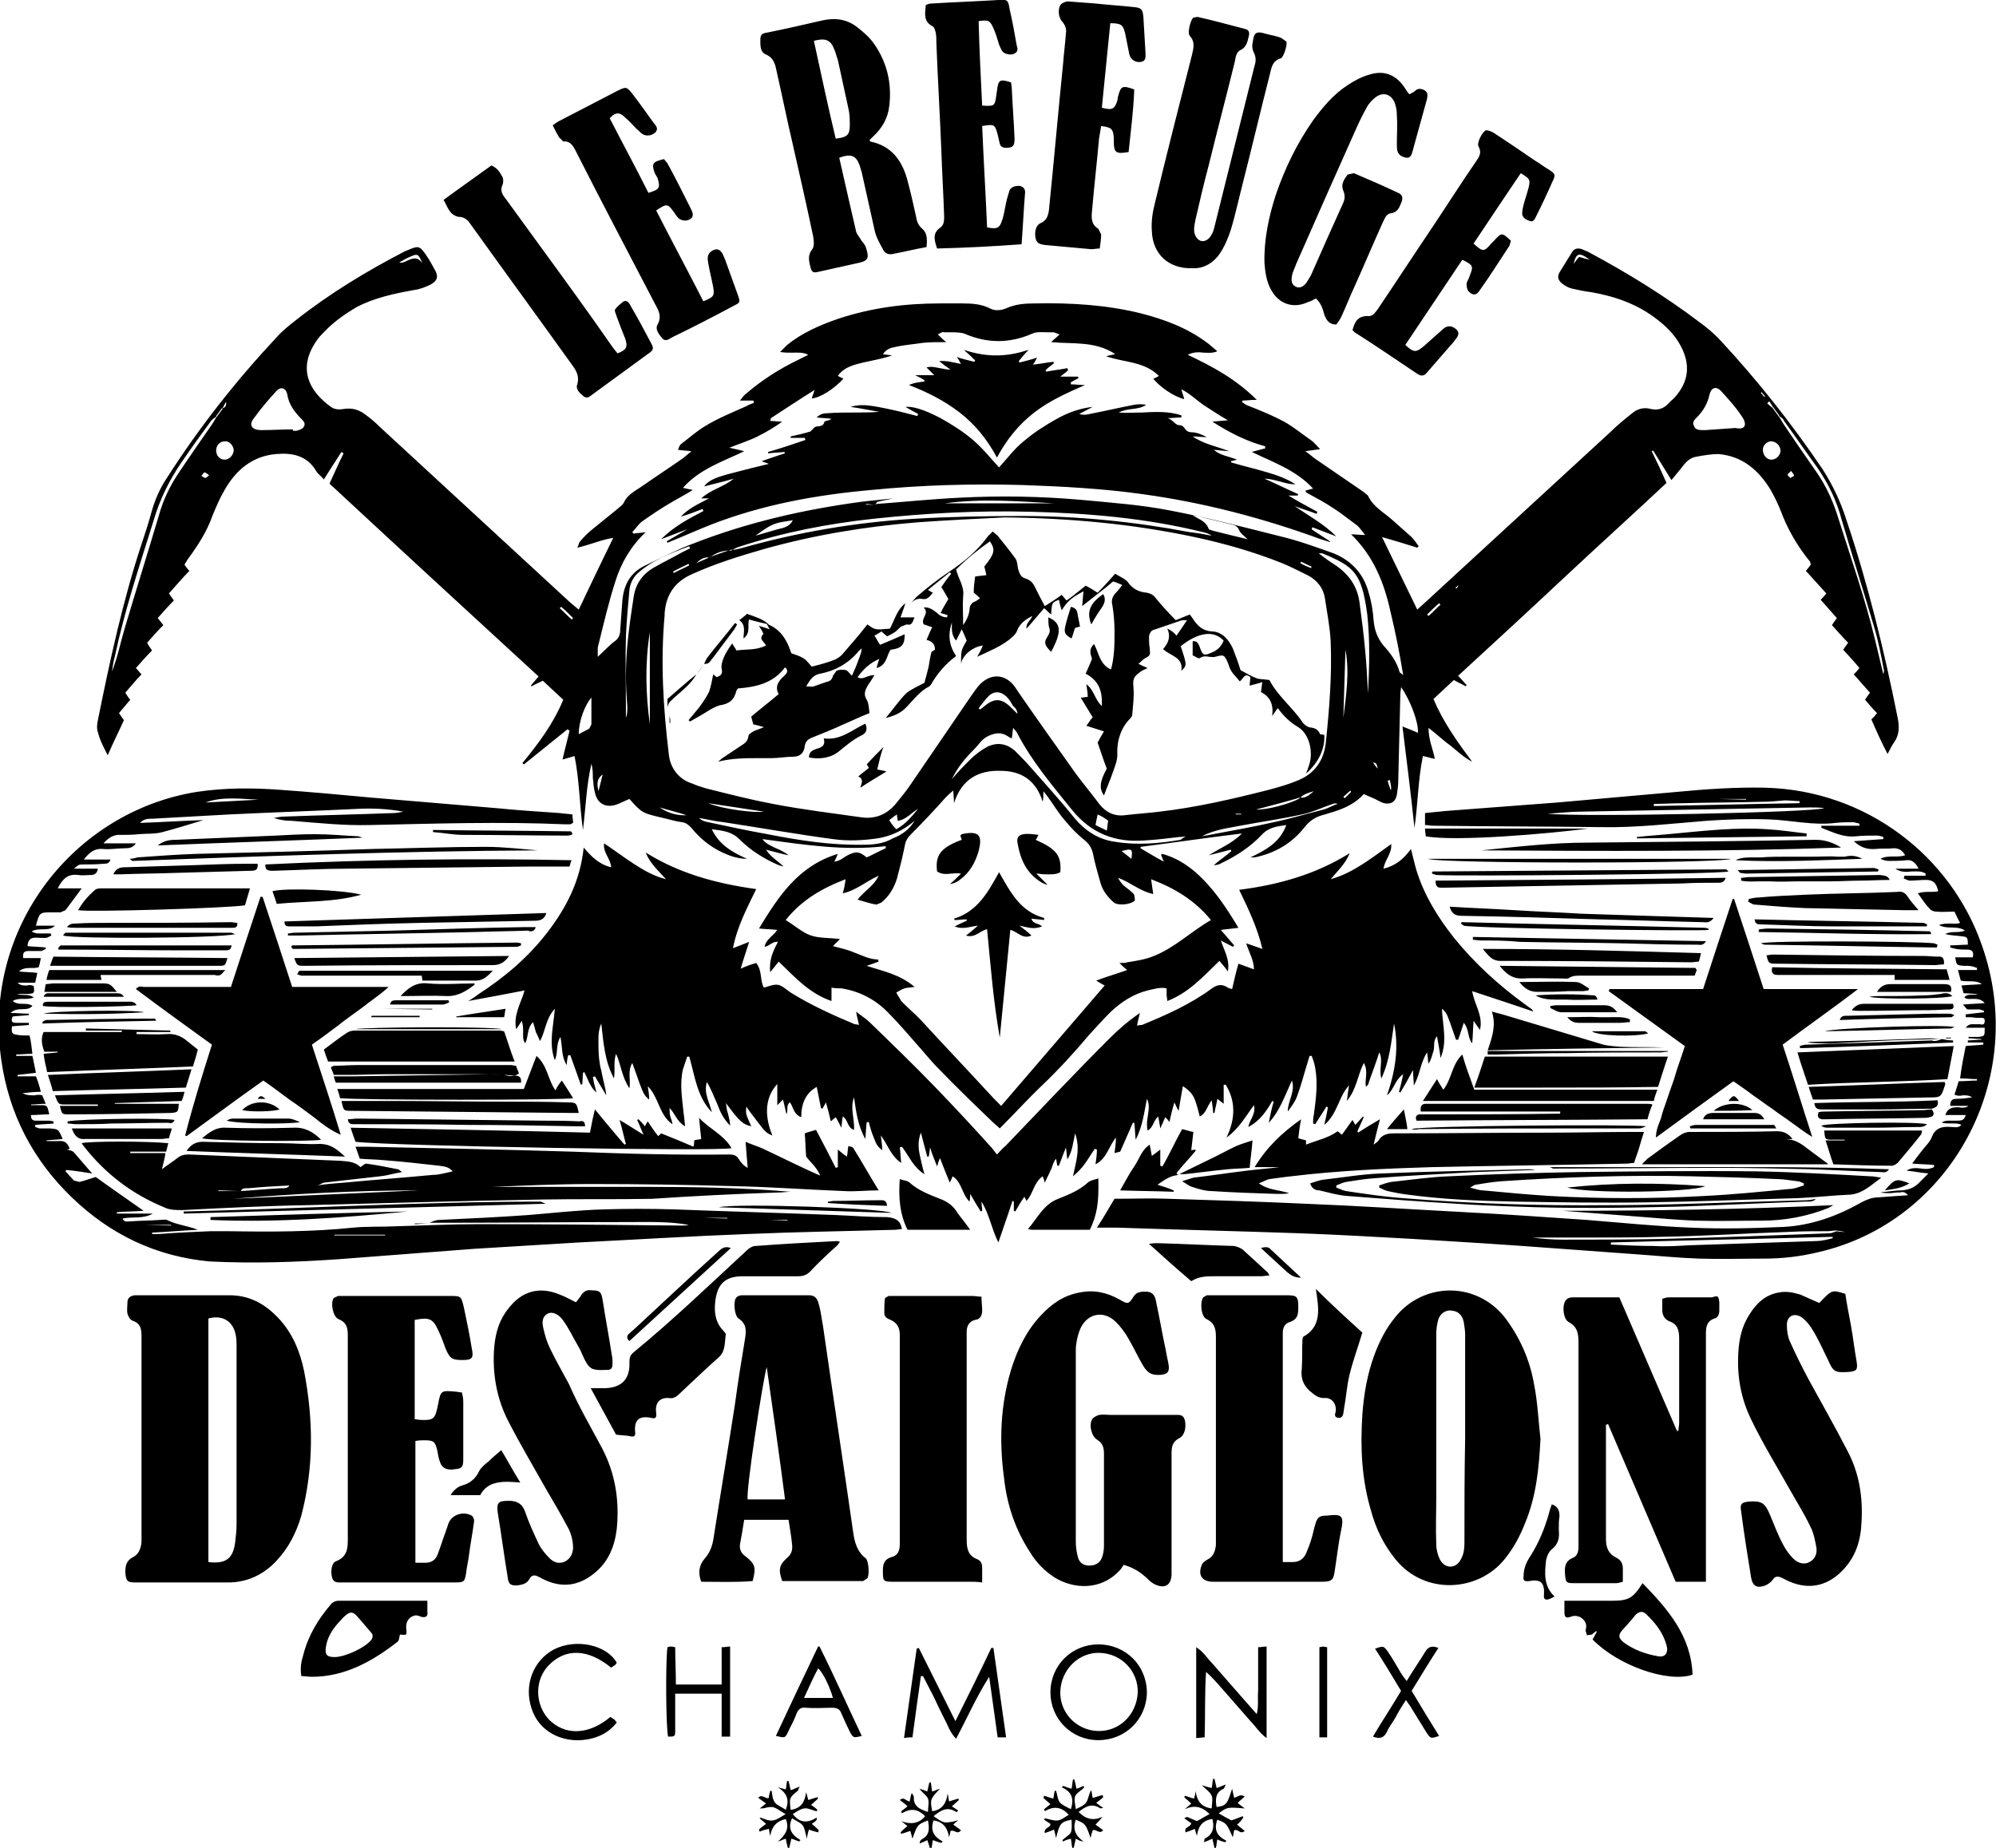 <?xml version="1.0" encoding="utf-8"?>
<!-- Generator: Adobe Illustrator 25.4.1, SVG Export Plug-In . SVG Version: 6.00 Build 0)  -->
<svg version="1.1" id="Calque_1" xmlns="http://www.w3.org/2000/svg" xmlns:xlink="http://www.w3.org/1999/xlink" x="0px" y="0px"
	 viewBox="0 0 283.5 262.5" style="enable-background:new 0 0 283.5 262.5;" xml:space="preserve">
<style type="text/css">
	.st0{fill-rule:evenodd;clip-rule:evenodd;}
	.st1{fill-rule:evenodd;clip-rule:evenodd;fill:#FFFFFF;}
</style>
<path class="st0" d="M15.3,107.3c0.8-1.9,1.6-3.4,2.3-5c-0.3-0.4-0.5-0.7-0.7-1c0.6-0.7,1.1-1.3,1.6-1.9c-0.3-0.3-0.5-0.7-0.7-1
	c0.8-0.9,1.5-1.8,2.3-2.6c-0.3-0.3-0.5-0.6-0.8-0.9c0.8-0.9,1.5-1.7,2.3-2.5c-0.3-0.4-0.5-0.7-0.7-1.1c0.8-0.9,1.5-1.7,2.3-2.5
	c-0.3-0.4-0.5-0.6-0.8-1c0.8-0.9,1.5-1.7,2.3-2.5c-0.3-0.4-0.5-0.7-0.7-1c1-1.1,1.9-2.2,2.9-3.2c-0.3-0.3-0.5-0.6-0.7-0.9
	c0.2-0.3,0.3-0.5,0.5-0.8c1.4-1.9,2.7-3.9,3.5-6.2c0.5-1.2,1-2.4,1.7-3.6c1.6-2.8,3.9-4.8,7.3-5.1c2.3-0.2,4.4,0.2,5.7,2.4
	c0.2,0.4,0.7,0.7,1.1,1.2c0.9-1.4,1.7-2.7,2.5-3.9l0.3,0.2c-0.7,1.4-1.3,2.8-2,4.3c9.9,9.2,19.8,18.3,29.7,27.4
	c-0.4,0.5-0.8,0.9-1.1,1.3l0.1,0.1c0.5-0.3,1-0.5,1.6-0.8c1,0.9,1.9,1.8,2.9,2.7c-1.4,3.4-3.5,6.2-5.8,9l0.2,0.2
	c2.1-1.7,4.1-3.3,6.2-5l0.3,0.2c-0.3,1.3-0.7,2.7-1,4.1c0.6-0.2,1.1-0.3,1.7-0.5c0.7,3.4,0.7,6.9,1.2,10.5c0.4-3.3,0.5-6.4,1.2-9.4
	c0.2,0.7,0.2,1.3,0.2,2c0.1,0.7,0.1,1.4,0.3,2.1c0.3,1.4,1.3,2.1,2.7,1.8c0.8-0.2,1.4-0.6,2.2-0.9c1.8,2,1.8,2,4.8,2.7
	c0.9,0.2,1.8,0.5,2.7,0.6c0.6,0.1,0.9,0.4,1.3,0.8c1.2,1.5,2.7,2.7,4.4,3.5c1.1,0.5,2.2,0.9,3.5,0.9c-2-0.9-3.9-1.9-5-4.2
	c1.5,0.2,2.8,0.3,3.9,1.4c1.6,1.6,3.5,2.8,5.6,3.7l0.7,0.2c-0.8-0.8-1.8-1.3-2.5-2.4c1.2,0.3,2.2,0.6,3.2,0.8
	c-0.6-0.5-1.3-0.8-2-1.1c-0.6-0.3-1.3-0.6-1.7-1.2c5.9,0.8,11.6,1.7,17.5,1l0,0.3c-0.9,0.4-1.8,0.9-2.7,1.3
	c-1.1-0.9-1.6-0.9-2.9-0.2c-0.5,0.3-0.9,0.7-1.7,0.8c0.2-0.4,0.3-0.6,0.5-1.1c-5.6,1.7-8.4,6-11.2,10.6c1,0.1,1.7,0.1,2.6,0.2
	c-0.6,0.9-1.6,1.3-1.8,2.4c0.7-0.1,1.1-0.8,1.9-0.7c-0.7,1.3-1.3,2.6-1.1,4.3c0.5-0.6,0.8-1,1.2-1.5c2.3,2.2,4.3,4.5,7.5,5.6v-1.9
	c0.5,0.1,1,0.1,1.4,0.1c2.5,0.4,4.7,1.5,6.5,3.3c1.4,1.4,2.7,2.9,4,4.4c1.1,1.2,2.1,2.5,3.3,3.7c2.5,2.6,5.1,5.1,7.7,7.6
	c0.3,0.3,0.6,0.5,1,0.9c2.1-2.1,4-4.2,6.1-6.2c2.3-2.2,4.5-4.6,6.6-7.1c1-1.1,2-2.2,3.1-3.3c1.5-1.4,3.2-2.5,5.2-3
	c0.9-0.2,1.8-0.5,2.7-0.3c0,0.3,0,0.6,0,0.9c0,0.3,0.1,0.6,0.1,0.9c3.1-1.2,5.1-3.5,7.4-5.7c0.4,0.5,0.8,0.9,1.2,1.5
	c0.3-1.7-0.5-2.9-1-4.4c0.7,0.4,1.2,0.6,1.7,0.9l0.2-0.2c-0.6-0.7-1.2-1.4-1.9-2.2c0.9-0.1,1.6-0.2,2.5-0.3c-1.8-3-3.6-5.7-6.1-7.9
	c-1.4-1.2-2.9-2.1-4.7-2.6l-0.2,0.1c0.1,0.3,0.2,0.5,0.4,1c-1.3-0.7-2.3-1.3-3.3-1.9l0-0.2c4.7-0.6,9.4-1.3,14.4-1.9
	c-1.5,1.5-3.2,2.1-4.7,3.1l3.1-0.8l0.1,0.2c-0.8,0.7-1.7,1.3-2.5,2c0.4,0,0.8-0.1,1.1-0.3c2.1-1,4.1-2.3,5.7-4
	c1-1.1,2.2-1.2,3.5-1.4c-0.9,2.5-3,3.6-5.1,4.6l0.6,0c2.9-0.6,5.3-2,7.1-4.3c0.7-0.9,1.5-1.4,2.5-1.7c2.1-0.6,4.3-1.2,5.9-3
	c0.5,0.2,1.1,0.5,1.6,0.7c0.4,0.2,0.9,0.5,1.3,0.6c1,0.2,1.6-0.2,1.8-1.2c0.1-0.6,0.2-1.3,0.2-2c0.1-4.1,0.2-8.3,0.3-12.4
	c0-0.3,0.1-0.5,0.1-0.9c1.4,2,2.5,5.1,2.4,6.5c-0.7-0.3-1.4-0.6-2.2-0.9c0.6,4.9,1.2,9.6,1.7,14.4c0.5-3.4,0.5-6.8,1.2-10.2
	c0.6,0.1,1.1,0.3,1.7,0.4c-0.3-1.5-0.9-2.7-0.9-4.4c1.2,0.9,2.1,1.8,3.1,2.5c1,0.8,1.9,1.7,3.1,2.3c-2.1-2.8-4.1-5.6-5.5-8.9
	c1-0.9,1.9-1.8,2.9-2.7c0.7,0.4,1.2,0.6,1.7,0.9l0.1-0.2c-0.4-0.4-0.7-0.8-1.2-1.3c5-4.6,9.9-9.1,14.8-13.7
	c4.9-4.6,9.9-9.1,14.8-13.7c-0.7-1.6-1.4-3.1-2.1-4.5l0.2-0.1c0.8,1.3,1.7,2.7,2.6,4.2c0.5-0.6,1-1.2,1.4-1.7c0.5-0.7,1.1-1.4,2-1.6
	c1.1-0.2,2.2-0.4,3.3-0.4c3.4,0.3,5.7,2.3,7.4,5.1c0.5,0.9,1,1.9,1.4,2.9c1,2.7,2.4,5.1,4.2,7.3l0.1,0.4c-0.2,0.3-0.4,0.5-0.7,0.9
	c1,1.1,2,2.2,2.9,3.2c-0.3,0.4-0.5,0.6-0.8,0.9c0.8,0.9,1.5,1.7,2.3,2.6c-0.3,0.4-0.5,0.7-0.7,1c0.8,0.9,1.5,1.7,2.3,2.5
	c-0.3,0.4-0.5,0.7-0.7,1c0.8,0.9,1.6,1.7,2.3,2.6c-0.3,0.4-0.5,0.6-0.8,0.9c0.8,0.9,1.5,1.7,2.3,2.6c-0.3,0.4-0.5,0.7-0.7,1
	c0.6,0.7,1.1,1.3,1.7,1.9c-0.3,0.4-0.5,0.6-0.8,0.9c0.7,1.6,1.4,3.2,2.3,4.9c0.4-0.7,0.6-1.2,0.9-1.6c0.8-1.1,0.8-2.3,0.5-3.7
	c-1.9-9.5-4.2-18.9-7.3-28.1c-0.8-2.5-1.9-4.8-3.3-7c-4.4-6.5-9.2-12.6-14.5-18.3c-0.9-1-2-1.9-3.1-2.7c-4.9-3.7-10.1-6.9-15.5-9.8
	c-0.3-0.2-0.7-0.3-1.1-0.5c-0.6-0.2-1.1-0.1-1.4,0.4c-0.6,1-1.2,1.9-1.8,2.9c-0.4,0.7-0.1,1.2,0.4,1.6c0.4,0.3,0.9,0.6,1.4,0.7
	c0.9,0.2,1.8,0.4,2.7,0.5c3.4,0.6,6.6,1.7,9.4,3.9c1.3,1,2.5,2.2,3.3,3.7c1.4,2.6,1.2,5-0.7,7.2c-0.3,0.4-0.8,0.7-1.1,1.1
	c-0.7,0.7-1.5,0.9-2.4,0.7c-1.1-0.3-2,0-2.8,0.7c-1,0.8-2.1,1.7-3,2.6c-8.8,8.1-17.5,16.1-26.3,24.2c-0.3,0.3-0.7,0.6-1.1,1
	c-1.7-3.5-3.3-6.8-5-10.3c1.8,0.5,3.4,1,5,1.5l0.2-0.2c-0.3-0.4-0.6-0.9-1-1.3c-0.9-0.8-1.8-1.6-2.7-2.4c-1.2-1.1-2.8-1.9-3.5-3.5
	l-0.6-0.5c-2.3-1.6-4.7-3.2-7-4.8c-0.4-0.3-0.7-0.6-1.3-1c0.8-0.1,1.3-0.2,2.1-0.3c-0.5-0.5-0.8-0.9-1.2-1.2
	c-1.3-0.9-2.5-1.9-3.9-2.7c-1.7-0.9-3.4-1.6-5.2-2.3c-0.3-0.1-0.5-0.3-0.8-0.5l0.1-0.2c0.6,0,1.1-0.1,2-0.1
	c-2.9-2.9-6.2-4.7-9.8-6.4c0.8-0.4,1.5-0.4,2.3-0.3c0.6,0,1.2,0.1,1.9-0.2c-0.5-0.4-0.9-0.8-1.3-1.1c-2.9-2.2-6.1-3.4-9.6-4.3
	c-4.9-1.2-9.9-1.5-15-1.4c-1.4,0-2.8,0.1-4.1,0.7c-0.7,0.3-1.6,0.4-2.3,0c-1.2-0.6-2.5-0.7-3.9-0.7c-0.6,0-1.2,0-1.7,0
	c-0.5,0-1,0-1.4,0c-5,0-9.8,0.6-14.6,2.2c-2.6,0.9-5.1,2-7.2,3.7c-0.3,0.3-0.6,0.6-1,1c0.6,0.1,1.2,0.1,1.7,0.1
	c0.8,0,1.5-0.1,2.3,0.3c-0.6,0.3-1,0.5-1.4,0.7c-2.7,1.3-5.2,2.9-7.4,4.8c-0.3,0.2-0.5,0.5-0.9,1h1.9l0.1,0.3
	c-0.4,0.2-0.8,0.3-1.1,0.5c-2,0.9-4,1.7-5.8,2.8c-1.2,0.7-2.3,1.7-3.5,2.6c-0.2,0.2-0.3,0.5-0.4,0.8c0.7,0.1,1.2,0.1,1.9,0.2
	c-0.5,0.4-0.8,0.7-1.2,1c-2,1.4-4,2.7-6,4.1c-0.9,0.6-1.9,1.1-2.4,2.2c-0.2,0.4-0.6,0.6-0.9,0.9c-1.2,1-2.5,2-3.7,3
	c-0.6,0.5-1.1,1-1.6,1.6c-0.2,0.2-0.2,0.5-0.4,0.9c1.8-0.4,3.3-1.1,5.1-1.4c-1.7,3.5-3.3,6.8-4.9,10.2c-0.5-0.4-0.8-0.7-1.2-1
	c-9-8.3-18.1-16.7-27.1-25c-0.6-0.6-1.3-1.2-2-1.7c-0.9-0.7-1.9-1-3.1-0.8c-0.5,0.1-1.3,0.1-1.8-0.3c-3.2-2.3-4.7-5.5-2.1-9.3
	c0.3-0.5,0.7-0.9,1.1-1.3c1.4-1.5,3-2.6,4.7-3.6c2.5-1.3,5.3-1.9,8.1-2.4c0.8-0.1,1.6-0.4,2.4-0.8c0.9-0.5,1.1-1.1,0.6-2
	c-0.4-0.7-0.8-1.5-1.3-2.2c-0.9-1.3-1.1-1.3-2.5-0.7l-0.5,0.2c-5.4,2.8-10.7,6-15.5,9.8c-0.9,0.7-1.9,1.5-2.7,2.4
	c-5.8,6.2-11,12.8-15.6,20c-1,1.5-1.7,3.1-2.2,4.9c-0.4,1.5-0.9,3-1.4,4.5c-2.7,8.2-4.5,16.6-6.2,25c-0.1,0.5-0.2,1.2,0,1.7
	C14.2,105.2,14.7,106.1,15.3,107.3z M224.3,36.5c-0.3,0.3-0.5,0.6-0.8,1c0.4-1.6,0.8-1.7,2.3-0.6C225.4,36.8,225,36.7,224.3,36.5z
	 M254.3,67.9l-0.4-0.4c0-0.2,0.3-0.4,0.5-0.6c0.2,0.3,0.5,0.6,0.4,0.7L254.3,67.9z M251.3,57c0.2,0.3,0.3,0.5,0.5,0.8l0.1,0.1
	l0.8,1.1c0,0,0,0.1,0,0.1c0.3,0.2,0.6,0.4,0.7,0.7c1.6,2.2,3.1,4.4,4.7,6.6c1.6,2.3,2.8,4.8,3.5,7.5c1.5,5.1,3.1,10.1,4.6,15.2
	c0.6,2,1,4.1,1.4,6.2l-0.1,0.5c-0.4-1.7-0.8-3.3-1.2-5c-1.4-5.8-3.4-11.5-5.2-17.2c-0.7-2.3-1.7-4.5-3-6.4c-1.6-2.3-3.2-4.6-4.8-7
	c-0.2-0.3-0.4-0.7-0.6-1c0,0-0.1,0-0.1-0.1c-0.3-0.4-0.5-0.7-0.8-1.1c0,0,0-0.1-0.1-0.1l-0.7-0.6L251.3,57z M251.7,62.7
	c0.7,0.1,1.2,0.7,1.2,1.4c-0.1,0.7-0.7,1.2-1.3,1.2c-0.7,0-1.2-0.7-1.2-1.3C250.3,63.2,251.1,62.6,251.7,62.7z M250.2,55.7l0.5,0.6
	l-0.1,0.1l-0.5-0.6L250.2,55.7z M241,59.3c0.9-0.9,1.5-1.9,1.8-3.2c0.2-1,0.9-1.3,1.6-0.6c1.1,1.2,2.2,2.4,3.1,3.8
	c0.7,1.1,0.3,1.8-1,1.5c-1.4,0.1-2.9,0.2-4.3,0.3l-0.3,0c-0.5,0-1.1,0-1.3-0.6C240.3,60,240.7,59.6,241,59.3z M207.2,83.1
	L207.2,83.1l-0.3,0.5l-0.2-0.1L207.2,83.1z M204.4,85.7l0.2,0.2c-0.6,0.5-1.1,1.1-1.7,1.6l-0.2-0.2
	C203.3,86.7,203.8,86.2,204.4,85.7z M92.3,102.9c-0.6-4.4-0.7-8.7,0-13.1V102.9z M90,84.8c-0.3,2-0.6,3.9-0.8,5.9
	c-0.2,1.8-0.3,3.6-0.3,5.4c0,1.4,0.1,2.9,0.2,4.3c0,0.5,0,1-0.2,1.6c0-0.7,0-1.4,0-2.1c0-3.2-0.1-6.3,0-9.5c0.1-2.2,0.3-4.4,0.5-6.6
	c0.1-0.9,0.5-1.7,1.1-2.3c2.1-1.9,4.7-2.9,7.4-3.9l0.1,0.3c-0.4,0.2-0.8,0.4-1.2,0.6c-1.2,0.7-2.5,1.3-3.7,2
	C91.4,81.4,90.3,82.8,90,84.8z M97.9,80.3c-0.7,0.4-1.5,0.7-2.2,1.1l-0.1-0.2c0.7-0.4,1.4-0.7,2.2-1.1L97.9,80.3z M93.7,114.7
	c1.3,0.4,2.6,0.7,3.8,1.1C96.3,115.9,94.8,115.5,93.7,114.7z M95,107.2c-0.8-6.6-1.2-13.2-0.6-19.8l0-0.3c0.2-2.6,1.4-4.4,3.8-5.5
	c3.3-1.5,6.8-2.6,10.3-3.6c7.1-2,14.4-3.2,21.8-3.8c4.1-0.3,8.3-0.5,12.4-0.7c9.1,0.1,18.1,0.9,27,2.8c4.2,0.9,8.4,2.1,12.4,3.7
	c1.2,0.5,2.4,1.1,3.6,1.7c1.4,0.7,2.3,1.9,2.5,3.4c0.3,2,0.7,4,0.8,6c0.2,4.9-0.2,9.7-0.7,14.5c-0.3,2.4-1.5,4.2-3.8,5.2
	c-1.4,0.6-2.8,1-4.3,1.4c-5.1,1.3-10.3,2.5-15.5,3.1c-1.6,0.2-3.2,0.3-4.9,0.5c-1.5,0.2-2.7-0.4-3.6-1.5c-1.1-1.5-2.3-2.9-3.4-4.4
	c-2.7-3.8-5.4-7.6-8.1-11.5c-0.2-0.3-0.4-0.6-0.6-0.9c-1.3-1.7-3.2-1.9-4.8-0.4c-0.6,0.6-1.1,1.4-1.6,2.1c-2.8,4.1-5.6,8.2-8.4,12.3
	c-0.6,0.9-1.3,1.7-2,2.6c-1.3,1.6-3,2.3-5,2c-4.2-0.6-8.4-1.1-12.5-1.9c-3.2-0.6-6.3-1.4-9.5-2.2c-0.7-0.2-1.3-0.4-2-0.7
	C96.4,110.7,95.2,109.1,95,107.2z M124,73.7c7.5-0.8,14.9-1.2,22.4-1c8.2,0.2,16.4,0.9,24.5,2.9c0.4,0.1,0.8,0.2,1.2,0.5
	c-1-0.2-2.1-0.4-3.1-0.5c-7.9-1.5-15.9-2.3-23.9-2.3c-5.1,0-10.2,0.1-15.3,0.4c-8.3,0.5-16.5,1.9-24.6,4.2c-0.4,0.1-0.8,0.2-1.2,0.2
	c0,0,0,0-0.1,0c0,0-0.1,0-0.1,0c-1,0.3-2,0.7-2.9,1c0,0-0.1,0-0.1,0.1c0,0,0,0-0.1,0c-0.6,0.3-1.2,0.5-1.8,0.8
	c0.5-0.5,1.1-0.9,1.8-0.8c0,0,0,0,0,0c0,0,0.1,0,0.1,0c0.9-0.7,1.9-1,2.9-1c0,0,0.1,0,0.1,0c0,0,0.1,0,0.1,0c0.3-0.2,0.7-0.4,1-0.5
	C111.3,75.6,117.6,74.4,124,73.7z M107.3,76.1c2.8-2.1,3.2-1.8,5.3-2.2c-0.4,0.9-1.3,1.1-2.2,1.3C109.4,75.5,108.3,75.8,107.3,76.1z
	 M134.2,71.5c5.2-0.7,10.3-0.3,15.5,0H134.2z M169.4,73.2c0.3,0.1,0.7,0.1,1,0.2c1.5,0.4,3,0.7,4.5,1.1c0.5,0.1,0.8,0.2,1.1,0.8
	c0.2,0.5,0.7,0.8,1.2,1.3c-1.7-0.4-3.3-0.8-4.9-1.2l-0.6-0.2C171.3,74,170.3,73.8,169.4,73.2z M184.7,80l0.1-0.2
	c0.5,0.2,1,0.5,1.5,0.7l-0.1,0.2C185.7,80.5,185.2,80.3,184.7,80z M186.6,112.4c-0.6,0.5-1.1,1-1.9,0.9c0,0,0,0-0.1,0c0,0,0,0,0,0
	l0,0.1c-1.1,0.7-4.7,1.7-6.2,1.6c1.1-0.3,2.3-0.6,3.4-0.9c1-0.3,1.9-0.5,2.8-0.8l0,0c0,0,0,0,0.1,0
	C185.2,112.8,185.9,112.6,186.6,112.4z M176.3,115.7h-0.8l0-0.1l0.8,0L176.3,115.7z M157.4,116.6c-0.1,0.5-0.1,0.9-0.2,1.4
	c-0.5-0.3-1.1-0.5-1.6-0.8c0.1-0.6,0.2-1,0.3-1.5C156.4,115.9,156.9,116.2,157.4,116.6z M144.5,101.4l-0.8-0.8
	c-1.5-1.5-2.5-1.5-4.1-0.1l-0.4,0.3l-0.2-0.2c0.5-0.6,0.9-1.2,1.4-1.7c0.8-0.8,1.8-0.7,2.6,0.1c0.4,0.4,0.6,0.8,0.9,1.3
	C144.3,100.6,144.5,101,144.5,101.4z M130.4,114.9c-0.9,1.1-1.8,2.2-3.1,2.9c-0.4-0.4-0.7-0.8-1-1.3c0.3-0.2,0.6-0.5,1.1-0.8
	c0,0.4,0.1,0.6,0.1,0.9C128.6,116.5,129.4,115.5,130.4,114.9z M108.5,115.3c-1.2,0.2-5.7-0.3-7.9-1.2
	C103.2,114.5,105.8,114.9,108.5,115.3z M122.8,120c-4.7,0.1-9.2-0.6-13.8-1.5c-2.8-0.5-5.6-1.1-8.4-1.7c-0.5-0.1-0.9-0.2-1.3-0.6
	c1.2,0.2,2.4,0.5,3.5,0.6c5.2,0.8,10.3,1.7,15.5,2.4c2.1,0.3,4.2,0.2,6.3-0.1c2-0.3,3.8-1.2,5.3-2.5c-0.7,1.2-1.8,2-3.1,2.5
	C125.6,119.8,124.2,120,122.8,120z M163.5,124.9c3.4,1.3,6.2,3,8.5,5.8c-2.8,1.6-5.1,3.9-8.1,5.1c-1.2,0.5-2.5,0.7-3.8,0.9
	c-0.3,0.1-0.6,0.1-1.1,0.1c0.4,0.4,0.7,0.7,1.1,1c-1.4,0.5-2.8,0.9-4.4,1.5c0.5,0.3,0.8,0.5,1.2,0.7c-4.9,5.7-9.7,11.3-14.7,17.1
	c-0.4-0.4-0.7-0.7-1-1c-3.5-3.8-7.1-7.6-10.6-11.4c-0.7-0.7-1.5-1.4-2.2-2.1l-0.4-0.4c-0.2-0.4-0.5-0.8-0.7-1.2
	c0.4-0.2,0.8-0.5,1.2-0.6c0.3-0.1,0.7-0.1,1.4-0.2c-2.1-1.8-4.4-2.2-6.8-3c0.6-0.2,1.2-0.4,1.7-0.6l-0.1-0.3c-1.2,0-2.3-0.6-3.4-1
	c-0.9-0.4-1.9-0.6-3-0.9c0.3-0.3,0.6-0.6,1-1c-1.5-0.2-2.9-0.1-4.1-0.5c-1.2-0.4-2.3-1.4-3.6-2.2c2.2-2.8,5.1-4.5,8.5-5.8
	c-0.1,0.8-0.2,1.3-0.4,2c1.9-0.4,3.3-1.7,5.1-2.5c-0.7,1.5-2,2.1-3,3.4c1.1,0.3,1.9,0.6,2.7,0.7l0.7-0.3c1.1-0.9,1.8-2.1,2.2-3.4
	c0.4-1.5,0.8-3.1,1.1-4.6c0.1-0.7,0.4-1.2,0.9-1.7c1.7-1.7,3.3-3.4,4.9-5.2c0.3-0.3,0.6-0.6,1.1-1c0,0.6,0.1,1,0.1,1.8
	c1.1-3.5,3.6-4.7,6.6-4.6c2.8,0,5,1.2,6,4.4c0.1-0.6,0.1-1,0.1-1.5c0.3,0.4,0.5,0.6,0.7,0.9c0.8,1.1,1.5,2.3,2.4,3.3
	c0.8,1,1.8,2,2.8,2.8c0.6,0.5,0.9,1,1.1,1.7c0.3,1.5,0.7,2.9,1.1,4.3c0.3,1.1,1,2,1.9,2.8c0.6,0.5,2.5,0.3,3-0.3l-0.1-0.8
	c-0.4-0.5-1-0.9-1.5-1.3c-0.3-0.3-0.6-0.7-0.8-1.1c1.7,0.6,3.1,1.9,5,2.3C163.7,126.3,163.6,125.7,163.5,124.9z M159.3,120.9
	c1.5-0.4,1.6-0.3,1.4,1.1C160.2,121.6,159.8,121.3,159.3,120.9z M167.7,119.3c-3,0.5-6.1,0.8-9.2,0.3c-2.4-0.3-4.3-1.5-5.9-3.4
	c-2-2.5-4.2-4.9-6.3-7.3c-0.7-0.8-1.4-1.5-2.1-2.2c-1.2-1.1-2.6-1.3-4-0.6c-0.9,0.5-1.7,1.1-2.4,1.8c-0.9,0.9-1.8,1.8-2.6,2.8
	c0.8-1.7,1.9-3,3.2-4.3c0.6-0.6,1-1.3,1.7-1.7c1.1-0.6,2.1-0.8,3.2,0l0.4,0.2c0.1-0.5,0.1-0.9,0.2-1.5c0.2,0.3,0.4,0.4,0.5,0.6
	c2.1,4.1,5,7.5,7.9,11.1c2.7,3.3,6.1,4.6,10.2,4.3c1.7-0.1,3.3-0.3,5-0.5c0.2,0,0.4,0,0.9-0.1C167.9,119.1,167.8,119.2,167.7,119.3z
	 M188,115c-2.4,0.6-4.7,1.3-7.1,1.8c-3,0.7-6,1.2-9.1,1.8c-0.4,0.1-0.8,0.1-1.1,0.2c1.9-1,4-1.2,6-1.6c2.7-0.5,5.5-0.9,8.2-1.5
	c1.5-0.3,2.9-1,4.4-1.5c0.2-0.1,0.4-0.1,0.7,0C189.3,114.4,188.7,114.8,188,115z M191,113.4l-0.2-0.2l1-0.9l0.1,0.2
	C191.6,112.8,191.3,113.1,191,113.4z M190.8,102c0.1-3.2,0.2-6.5,0.3-9.7C191.7,95.5,191.2,98.8,190.8,102z M194.3,98.5
	c-0.1-2-0.2-4.1-0.4-6.1c-0.2-2.3-0.5-4.5-0.8-6.8c-0.3-2.3-1.5-4-3.4-5.3c-0.8-0.5-1.5-1-2.4-1.7c0.4,0,0.5,0,0.5,0
	c4.6,1.9,5.6,2.8,6.4,8.7C194.6,91,194.5,94.7,194.3,98.5z M195,108.3c0.5,0.1,0.5,0.1,0.7,0.9C195.4,108.9,195.2,108.6,195,108.3z
	 M197.5,112.2c-0.1-0.4-0.3-0.8-0.4-1.3l0.3-0.1c0.1,0.4,0.2,0.9,0.2,1.3L197.5,112.2z M84.9,92c0.8-3.2,1.5-6.3,2.5-9.4
	c0.8-2.6,2.2-5,4.3-7c-0.6,0.1-1.1,0.1-1.7,0.2l-0.2-0.2c0.5-0.5,0.9-1.2,1.5-1.6c1.3-0.9,2.6-1.8,4-2.6c1-0.6,2-1.1,3.1-1.8
	c-0.6-0.1-0.9-0.2-1.4-0.3c2.4-2.7,5.6-3.7,8.7-5.2c-0.7-0.2-1.3-0.3-2.1-0.5c1.5-0.6,2.8-1,4-1.6c1.2-0.6,2.4-1.3,3.5-2.1
	c-0.6,0-1.1-0.1-1.7-0.1l0.1-0.4c2-1.3,4.1-2.7,6.2-4c-0.1,0.4-0.3,0.8-0.4,1.2c1.2-0.1,3.1-1.3,4.5-2.8l-0.4-0.2l-0.4-0.2
	c0.7-1,1.7-1.4,2.8-1.7c1.1-0.3,2.3-0.5,3.5-0.8c0.4-0.1,0.8-0.2,1.4-0.4c-0.5-0.1-0.9-0.1-1.3-0.2c0.5-0.7,1.1-0.9,1.7-1
	c1.3-0.3,2.7-0.4,4-0.6c1-0.1,2-0.1,3.3-0.1c-0.5-0.4-0.8-0.7-1.2-1.1c0.4-0.2,0.7-0.4,0.9-0.3c0.3,0,0.5,0,0.8,0
	c0.7,0,1.5,0,2.1,0.2c3.2,1.4,6.4,1.4,9.6,0c0.6-0.3,1.4-0.2,2.1-0.2c0.3,0,0.6,0,0.9,0c0.2,0,0.5,0.2,0.9,0.3
	c-0.4,0.4-0.7,0.6-1.2,1.1c3.1,0.3,6.2-0.2,9.1,1.7c-0.5,0.1-0.8,0.2-1.3,0.3c2.5,0.9,5.4,0.7,7.5,2.8c-0.3,0.2-0.5,0.3-0.8,0.4
	c0.9,1.1,2.8,2.5,4.4,2.9c-0.1-0.5-0.3-0.9-0.4-1.4c1.2,0.6,2.1,1.5,3.1,2.2c1.1,0.7,2.1,1.4,3.5,2.2c-0.8,0.1-1.4,0.1-2.2,0.2
	c2.5,1.6,4.9,2.8,7.5,3.5v0.3c-0.5,0.1-1.1,0.3-1.9,0.5c3.1,1.5,6.3,2.6,8.7,5.2c-0.4,0.1-0.7,0.2-1.1,0.3l0.2,0.3
	c1.3,0.7,2.6,1.4,3.8,2.2c1.1,0.7,2.2,1.6,3.3,2.4c0.4,0.3,0.7,0.8,1.2,1.4c-0.8,0-1.4-0.1-2-0.1c3.2,3.1,4.7,6.9,5.6,11
	c0.7,2.9,1.3,5.9,1.8,9l-0.5-0.4c-0.4-1.5-1.3-2.7-2.3-3.8c-0.9-1.1-1.3-2.3-1.4-3.6c-0.1-1.3-0.3-2.6-0.7-3.9
	c-0.7-2.7-2.5-4.6-5-5.6c-2.5-0.9-5-1.8-7.5-2.4c-5.2-1.3-10.5-2.7-15.8-3.7c-4.1-0.8-8.4-1.1-12.6-1.5c-5.7-0.5-11.4-0.6-17.2-0.3
	c-4,0.2-7.9,0.6-11.9,0.9l-0.2,0.1h0H123l0-0.1c0.4,0,0.8,0.1,1.3,0.1l0.3-0.4c0.7-0.2,1.5-0.3,2.2-0.5c-1.5,0.2-3.1,0.3-4.6,0.5
	c-8.1,1.1-16,2.9-23.7,5.9c-2.4,0.9-4.7,2.1-7,3.2c-2,1-2.9,2.7-3.1,4.9c-0.1,1.4-0.2,2.7-0.3,4.1c0,0.7-0.2,1.3-0.8,1.7
	c-0.8,0.6-1.5,1.4-2.4,2.2C84.9,92.5,84.9,92.2,84.9,92z M85.6,110c-0.2,0.9-0.4,1.6-0.6,2.4C84.8,111.4,84.7,110.7,85.6,110z
	 M84,99.1c0,1.3,0,2.6,0,3.8l-0.3,0.6c-0.5,0.3-1,0.5-1.5,0.8C82.2,102.4,83.1,100.1,84,99.1z M79.7,86.2c0.6,0.5,1.1,1,1.7,1.6
	L81.2,88c-0.6-0.5-1.1-1.1-1.7-1.6L79.7,86.2z M76.9,83.6c0.2,0.3,0.4,0.5,0.6,0.8l0,0L76.9,83.6L76.9,83.6z M58.2,36.5
	c1.1-0.5,1.2-0.5,1.8,0.9c-0.7-1-1.4-0.7-2.1-0.4c-0.4,0.2-0.8,0.4-1.2,0.3C57.2,37,57.7,36.7,58.2,36.5z M36,59.5
	c1-1.4,2.1-2.7,3.3-4c0.6-0.6,1.3-0.4,1.5,0.5c0.2,1.4,1,2.5,2,3.5c0.3,0.3,0.7,0.7,0.3,1.2c-0.2,0.3-0.7,0.4-1,0.5l-0.5,0l0-0.2
	c-1.5,0-3,0.1-4.5,0.1C35.8,61.1,35.3,60.4,36,59.5z M29.1,67.9l-0.5-0.3l0.4-0.5c0.2,0,0.4,0.2,0.7,0.4
	C29.5,67.7,29.3,67.9,29.1,67.9z M33.2,63.9c0,0.7-0.6,1.4-1.3,1.4c-0.7,0-1.2-0.6-1.2-1.3c0-0.7,0.5-1.3,1.2-1.3
	C32.5,62.6,33.1,63.2,33.2,63.9z M16.3,93.3c1.4-6.6,3.5-12.9,5.5-19.3c0.9-3.1,2.3-5.9,4.1-8.5c1.3-1.9,2.6-3.7,4-5.6
	c0.2-0.3,0.5-0.5,0.8-0.7c0,0,0-0.1,0-0.1c0.3-0.4,0.5-0.7,0.8-1.1c0,0,0,0,0.1,0c0.2-0.3,0.3-0.6,0.5-0.9c0.1,0.5-0.1,0.8-0.5,0.9
	c0,0,0,0,0,0.1c-0.3,0.4-0.5,0.7-0.8,1.1c0,0,0,0-0.1,0.1c-0.2,0.4-0.4,0.7-0.6,1c-1.6,2.3-3.2,4.6-4.8,7c-1.2,1.8-2.1,3.7-2.7,5.8
	c-1.6,5.4-3.3,10.8-4.9,16.2c-0.6,2-1,4.1-1.8,6.1C16,94.7,16.1,94,16.3,93.3z M158.3,163.8c0.1-0.7,0.2-1.5,0.2-2.2
	c-1,1.2-1.3,3-2.9,3.8c0.1-0.7,0.2-1.4,0.2-2.1l-0.3-0.1c-0.5,0.7-0.9,1.4-1.4,2.1c-0.5,0.7-1.1,1.3-1.7,1.8c0.4-2,1.1-3.9,0.3-6.1
	c-0.3,1.4-0.4,2.6-1.1,3.7c-0.1-0.6-0.1-1-0.2-1.7c-0.4,1-0.7,1.8-1,2.6l-0.2,0c-0.1-0.3-0.1-0.5-0.2-1c-0.5,0.6-0.5,1.2-0.8,1.7
	c-0.2,0.5-0.5,1-0.8,1.7c-0.1-0.4-0.2-0.6-0.3-0.9c-1.3,0.9-1.3,2.4-2.3,3.5l-0.3-0.6c-0.5,0.7-0.9,1.4-1.3,2.1l-0.2-0.1v-1.3
	l-0.2-0.1c-0.6,1.9-1.3,3.8-2,5.9c-1-2-1.3-4.1-2.4-5.8c0,0.4,0.1,0.9,0.1,1.3l-0.2,0.1c-0.5-0.8-1-1.6-1.5-2.5c0,0.4,0,0.6-0.1,1.1
	c-1.1-1.1-1.1-2.8-2.4-3.6c-0.1,0.3-0.2,0.5-0.4,0.9c-0.5-1.2-0.9-2.2-1.4-3.5c-0.2,0.5-0.3,0.8-0.4,1.2c-0.4-1-0.7-1.7-1-2.7
	c-0.1,0.6-0.1,1-0.2,1.3l-0.2,0c-0.3-1.1-0.6-2.2-0.9-3.4c-0.4,1-0.4,2-0.2,3c0.2,0.9,0.4,1.9,0.7,2.9c-1.6-1-2.2-2.6-3.2-3.9
	l-0.3,0.1c0.1,0.7,0.1,1.3,0.2,2.2c-1.5-1-1.9-2.6-2.9-3.9c0.1,0.7,0.2,1.4,0.2,2.1c-0.6-0.5-0.8-0.7-1.2-1.8
	c-0.3-0.7-0.5-1.4-0.7-2.2l-0.3,0c-0.1,0.7-0.1,1.4-0.2,2.4c-1.1-2-1.3-3.9-1.6-5.9c-0.6,1.5,0.1,3,0,4.6c-1-0.3-0.8-1.4-1.6-1.9
	c-0.1,0.5-0.1,0.9-0.2,1.6c-0.3-0.6-0.5-1-0.8-1.5c-0.2,0.2-0.4,0.3-0.7,0.6c-0.2-0.9-0.4-1.7-0.7-2.7c-0.2,0.4-0.3,0.6-0.5,0.9
	l-0.2-0.1c-0.2-1-0.4-2-0.6-3c-1.6,0.9-2.2,2.4-2.2,4.3c-1.1-0.4-1.1-1.4-1.6-2.1c-0.6,0.4-0.2,1-0.5,1.7c-0.2-0.8-0.3-1.4-0.5-2.1
	c-0.2,0.2-0.4,0.4-0.8,0.8v-3c-1.7,1.8-1.9,4.4-0.7,7.3c-0.8-0.3-1-0.5-2-1.8c-0.5-0.7-1.1-1.4-1.7-2.3c-0.1,1-0.1,1,0.7,2.8
	c-1.2-0.3-1.6-0.6-3.6-3.3c0.1,0.5,0.1,1,0.3,1.5c0.1,0.5,0.3,1.1,0.3,1.7c-0.9-0.9-1.4-1.9-1.8-3c-0.5-1.1-0.9-2.2-1.5-3.2
	c-0.5,1.6,0.4,2.9,0.7,4.3c-2.1-2.2-2.4-5.1-3.2-7.9l-0.3,0c-0.2,0.6-0.4,1.2-0.6,1.8c-0.5,2.1-0.1,4.2,0.1,6.3
	c0.1,0.5,0.1,1,0.2,1.8c-1.2-0.7-1.4-1.8-2.2-2.6c0,0.4,0,0.8,0.1,1.2c0.1,0.4,0.3,0.7,0.3,1.1c-1.9-1.3-1.9-3.8-3.5-5.4
	c0.1,0.6,0.2,1.2,0.2,1.9c-0.7-0.6-0.8-0.8-1.4-2.4c-0.3-0.9-0.6-1.7-1-2.8c-0.7,1.2-0.2,2.3-0.4,3.6c-1.1-1.6-1.2-3.4-1.9-4.9
	c-0.4,1.1-0.1,2.3-0.3,3.5c-1.3-2.4-1.5-5.1-1.8-7.8c-0.5,1.1-0.4,2.2-0.4,3.3c0,1.1,0.1,2.3,0.4,3.4c0.2,1.2,0.6,2.3,0.7,3.5
	c-0.5-0.9-1.1-1.8-1.6-2.7l-0.3,0.1c0.1,0.3,0.1,0.7,0.2,1c0.1,0.4,0.2,0.7,0.3,1.2c-0.9-0.8-1.2-1.9-1.7-2.9l-0.2,0.1l-0.1,1.6
	l-0.2,0.1c-0.5-1.4-1-2.8-1.5-4.2l-0.3,0c-0.1,0.4-0.2,0.8-0.2,1.4c-0.8-1.2-0.6-2.5-0.9-4c-0.7,1.1-0.3,2.2-0.8,3.3
	c-0.9-2.4-0.2-4.7,0-7.3c-1.3,1.4-1.3,3.1-2.1,4.6c-0.2-0.5-0.4-0.9-0.6-1.3c-0.1-0.4-0.2-0.8-0.4-1.4c-0.9,0.9-0.6,2-1.1,3
	c-0.4-0.5-0.3-1.1-0.3-1.6c0-0.5,0-1-0.2-1.6c-0.2,0.3-0.4,0.7-0.8,1.2c-0.4-2.1,0.7-3.7,1.2-5.5c-2.6,0.5-5.2,1-8,1.5
	c0.7-0.4,1.1-0.7,1.5-1c3.7-2.4,7-5.2,9.7-8.7c2.7-3.5,4.7-7.3,5.2-12.1c1.1,1.3,2.2,2.4,3.9,2.8c-0.1-1.3-1.2-2.1-1-3.4
	c1.5,1,2.8,2,4.2,2.9c1.4,0.9,2.7,1.7,4.6,2.2c-1.2-1.3-2.3-2.3-2.9-3.8c4.8,3,10,4.4,15.7,5.2c-1.3,2.7-2.7,5.3-3.3,8.4
	c0.8-0.3,1.5-0.6,2.3-0.9c-0.4,1.3-0.8,2.4-1.2,3.8c0.9-0.4,1.5-0.6,2.2-0.8c0.9,1.1,0.5,2.5,1.1,3.5c0.7-0.2,1.4-0.5,2-0.4
	c0.6,0.1,1.2,0.7,1.8,1.1c2.9,1.8,6,3.2,9.1,4.5c0.1,0,0.2,0,0.6,0.1c-0.1-0.6-0.3-1.1-0.4-1.9c0.7,0.6,1.4,1,1.9,1.5
	c3.1,3,6.2,6,9.2,9.1c2.8,2.9,5.5,5.8,8.2,8.8c0.2,0.3,0.4,0.5,0.7,0.9c0.5-0.5,0.8-0.9,1.2-1.2c4.9-5.1,9.8-10.3,14.8-15.3
	c1.3-1.3,2.7-2.5,4.3-3.6c-0.1,0.5-0.3,1.1-0.4,1.8c0.4-0.1,0.5-0.1,0.7-0.1c3.4-1.4,6.8-2.9,9.8-5.1c0.8-0.6,1.5-0.8,2.4-0.2
	c0.1,0.1,0.3,0.1,0.6,0.2c0.3-1.2,0.5-2.3,0.9-3.6c0.8,0.3,1.4,0.5,2.2,0.8c0-1.3-0.7-2.4-1.1-3.7c0.8,0.3,1.5,0.5,2.3,0.8
	c-0.7-3-2-5.7-3.3-8.4c5.6-0.7,10.9-2.2,15.7-5.2c-0.6,1.5-1.7,2.5-2.7,3.7c3.2-0.9,5.8-3,8.6-5c0.1,1.4-0.9,2.2-1.1,3.5
	c1.7-0.4,2.9-1.4,3.9-2.8c0.3,1.1,0.5,2.1,0.8,3.1c1.1,3.5,3,6.6,5.3,9.5c2.9,3.6,6.3,6.7,10,9.4c0.4,0.3,0.7,0.5,1.1,0.8l0.2,0.3
	c-2.9-1-5.7-1.9-8.7-2.9c0.3,1.9,1.6,3.5,1.1,5.5c-0.3-0.4-0.5-0.7-0.9-1.3c-0.1,1.2-0.1,2.2-0.2,3.2c-0.7-0.8-0.4-2-1.2-2.9
	c-0.3,0.9-0.5,1.6-0.8,2.4l-0.3,0c-0.3-0.8-0.5-1.5-0.8-2.3c-0.3-0.7-0.4-1.5-1.2-2.1c0.1,2.4,0.8,4.7-0.2,7c-0.1-1-0.3-1.9-0.5-3.1
	c-0.6,0.7-0.3,1.4-0.5,2.1c-0.2,0.6-0.3,1.2-0.7,1.8c-0.1-0.5-0.1-0.9-0.2-1.6c-1,1.5-1,3.2-1.9,4.7c0-0.8-0.1-1.3-0.1-2.2
	c-0.7,1.3-1.2,2.2-1.8,3.2l-0.2-0.1c0.2-0.7,0.4-1.5,0.6-2.5c-1.2,0.8-1.3,2.2-2.3,3c1.2-3.5,1.7-6.8,1-10.2
	c-0.4,2.6-0.6,5.2-1.8,7.8c-0.4-1.3,0.3-2.6-0.3-3.7c-0.5,1.6-1.1,3.1-1.6,4.6l-0.3,0.3c-0.2-1.1,0.4-2.2-0.3-3.4
	c-0.9,1.8-1,3.7-2.4,5.4c0.1-0.9,0.2-1.5,0.3-2.2c-1.5,1.6-1.6,4-3.5,5.6c0.2-1,0.4-1.8,0.5-2.5l-0.2-0.1c-0.5,0.8-1.1,1.7-1.6,2.5
	l-0.3-0.1c0-0.4,0-0.8,0.1-1.2c0.3-2.2,0.6-4.5,0.2-6.7c-0.1-0.6-0.3-1.2-0.5-1.7l-0.3,0c-0.1,0.3-0.2,0.7-0.3,1
	c-0.5,1.6-0.9,3.2-1.5,4.8c-0.3,0.8-0.8,1.4-1.3,2.1c0-1.5,1.1-2.8,0.6-4.4c-1,2.1-1.7,4.3-3.3,6c0.2-1,0.4-2,0.7-3l-0.2-0.1
	c-0.8,1.4-1.7,2.8-3.4,3.7c0.2-1.1,1.1-1.8,0.8-3.1c-1.2,1.6-2.1,3.3-3.9,4.6c1.3-2.7,1.3-5.2-0.1-7.5l-0.3,0c0,0.4,0,0.8,0,1.2
	c0,0.4,0,0.9,0,1.5c-0.4-0.3-0.6-0.5-0.9-0.7c-0.1,0.7-0.3,1.3-0.4,2l-0.2,0c0-0.5-0.1-0.9-0.2-1.8c-0.7,0.9-0.8,1.9-1.7,2.3
	c-0.2-0.8-0.4-1.6-0.7-2.4c-0.3-0.8-0.9-1.4-1.7-1.9c-0.2,1.2-0.4,2.2-0.6,3.5c-0.3-0.5-0.4-0.8-0.6-1.2c-0.3,1-0.5,1.8-0.7,2.8
	c-0.2-0.3-0.4-0.5-0.6-0.7c-0.2,0.5-0.4,0.9-0.7,1.6c-0.1-0.7-0.2-1.1-0.3-1.7c-0.7,0.6-0.7,1.6-1.5,2c-0.4-1.6,0.6-3.1-0.1-4.5
	c-0.4,1.9-0.6,3.9-1.6,5.8c-0.1-0.9-0.1-1.7-0.2-2.4l-0.2,0c-0.6,1.4-1.2,2.7-1.8,4.1L158.3,163.8z M281.5,134.3
	c-4.4-12.7-16.4-22-30.7-22.4c-4.2-0.1-8.5,0.2-12.7,0.6c-5.6,0.5-11.2,1-16.9,1.5c-5.3,0.4-10.5,0.8-15.8,1.2c-1,0.1-2,0.2-3,0.3
	v1.7c0.4,0,0.8,0.1,1.1,0.1c8,0.1,16,0.1,23.9,0.2c5,0.1,10-0.5,15-0.9c2.9-0.2,5.9-0.3,8.8-0.2c3.2,0.1,6.3,0.9,9.5,0.5
	c0.9-0.1,1.8-0.1,2.6-0.1l0.8,0.2l0,0.3h-5.4l0,0.3c1.6,0.6,3.1,1.4,4.9,1.2c1-0.1,2-0.1,3-0.1c0.3,0,0.6,0.1,0.9,0.2l0,0.3
	c-1.4,0.1-2.7,0.2-4.2,0.3c1,0.9,1.9,1.2,3.1,1.1c0.9-0.1,1.8,0,2.6-0.1c0.7,0,1.2,0.3,1.6,1c-1.2,0.4-2.4-0.1-3.5,0.5
	c0.4,0.2,0.8,0.3,1.2,0.3c0.8,0,1.7,0,2.5-0.1c0.8-0.1,1.3,0.4,1.7,1.2h-3.3c0.7,0.5,1.5,0.5,2.3,0.4c0.7,0,1.4-0.1,2,0.3l0,0.3h-3
	l-0.1,0.4c0.3,0.1,0.6,0.3,0.9,0.3c0.7,0,1.5-0.1,2.2-0.1c1.1,0,1.5,0.4,1.8,1.6c-0.4,0.1-0.8,0.1-1.2,0.1c-0.6,0-1.1,0-1.7,0.2
	c0.6,0.8,1,1.5,1.6,2.1c0.2,0.3,0.6,0.5,1,0.5c0.9,0.1,1.7,0,2.6,0c0.3,0.6,0.5,1.1,0.8,1.6c-0.5,0.2-0.9,0.1-1.4,0.1
	c-0.5,0-1,0-1.6,0.2c1.2,0.7,2.5,0,3.7,0.8c-1,0.4-2,0-2.8,0.5c0.8,0.2,1.6,0.2,2.3,0.3c0.8,0.1,0.9,0.1,0.9,1.2
	c-0.8,0-1.7,0.1-2.5,0.1l0,0.3l0.8,0.2c0.5,0.1,1.1,0.1,1.6,0.1c0.7,0,1,0.3,0.8,1.1h-2.5c0.2,1.1,0.2,1.1,1.1,1.2
	c0.5,0,1,0,1.4,0.1l0.6,0.2l0,0.3h-2.7c0.2,0.7,0.3,1.2,0.4,1.5c0.4,0.1,0.8,0.1,1.2,0.1c0.6,0,1.2,0,1.8,0.4
	c-1.1,0.1-2,0.1-2.9,0.2c0.1,0.4,0.2,0.7,0.3,1.1c0.6,0,1.3,0.1,2,0.1c-0.2,0.1-0.5,0.1-0.7,0.1c-0.5,0-0.9,0-1.2,0.4
	c0.4,0.3,0.8,0.2,1.2,0.2c0.6,0,1.2,0,1.7,0.6c-1.1,0.1-1.9,0.1-3.1,0.2c0.4,0.4,0.5,0.7,0.7,0.7c0.3,0,0.7,0,1,0c0.2,0,0.5,0,0.7,0
	l0.6,0.2l0,0.2c-0.9,0.1-1.7,0.2-2.6,0.3l0,0.4c0.5,0,1,0,1.5,0.1c0.1,0,0.3,0,0.4,0c0.4,0,0.8-0.1,0.8,0.4c0,0.6-0.3,0.6-0.7,0.5
	c-0.2,0-0.3,0-0.5,0c-0.1,0-0.3,0-0.4,0c-0.4,0-0.7,0-1.1,0.5h2.7c0,1.2,0,1.2-0.9,1.3c-0.5,0-1,0-1.4,0l0,0.2
	c0.6,0,1.2,0.1,1.8,0.1l0,0.1c-0.6,0-1.3,0.1-1.9,0.1l0,0.3h2.2l0,0.3c-0.8,0.1-1.6,0.1-2.5,0.2c-0.3,1.5-0.6,3-0.8,4.6
	c0.9,0,1.6,0.1,2.4,0.1l0,0.2c-0.8,0-1.7,0.1-2.6,0.1c-0.2,0.7-0.4,1.3-0.6,1.9c0.4,0.2,0.8,0.2,1.2,0.1c0.5,0,0.9,0,1.3,0.3
	c-0.7,0.1-1.5,0.2-2.2,0.2c-0.7,0-0.9,0.3-0.9,1h2.6c-0.4,0.3-0.9,0.3-1.4,0.2c-0.8,0-1.5,0-1.9,1.1h2.9c-0.2,0.8-0.7,0.8-1.2,0.8
	c-0.1,0-0.3,0-0.4,0c-0.2,0-0.4,0-0.6,0c-0.4,0-0.9,0-1.2,0.3c0.5,0.1,0.9,0.1,1.4,0.1c0.1,0,0.2,0,0.3,0c0.3,0,0.7,0,1.1,0.2
	c-0.5,0.5-1,0.3-1.5,0.3c-1.2-0.1-2.2,0.1-2.7,1.4c-0.3,0.8-1.1,1.5-1.6,2.2c-0.4,0.5-0.7,0.9-1.2,1.6c1.2,0.1,2.1,0.1,3.1,0.2
	l0,0.3c-0.6,0.3-1.2,0.3-1.9,0.2c-0.7-0.1-1.4-0.1-2,0.3c1,0.1,1.9,0.3,3.1,0.4c-0.5,0.5-0.8,0.8-1.1,1.1c-0.7,0.8-1.5,1.2-2.6,1.3
	c-1,0-2.1,0.2-3.1,0.3c0.4,0.1,0.9,0.1,1.3,0.1c0.4,0,0.8-0.1,1.2-0.1c0.1,0,0.2,0,0.3,0c0.3-0.1,0.7-0.1,1.1,0.4
	c-1.6,0.1-2.9,0.2-4.2,0.3c-0.9,0-1.6,0.3-2.4,0.7c-3.5,2-7.2,3.3-11.1,3.5c-4.4,0.2-8.8,0.3-13.2,0.1c-4.9-0.2-9.8-0.7-14.8-1.1
	c-5.8-0.4-11.5-0.8-17.3-1.1c-7.6-0.4-15.1-0.9-22.7-1.2c-6.5-0.3-12.9-0.5-19.4-0.7c-2.5-0.1-5,0-7.6,0c-0.8,1.3-1.5,2.6-2.5,4.1
	c1.1,0,2,0,2.9,0c8.6,0.3,17.3,0.5,25.9,0.8c5.3,0.2,10.7,0.5,16,0.8c6.6,0.4,13.1,0.8,19.7,1.3c4.1,0.3,8.2,0.6,12.3,0.9
	c2.9,0.2,5.8,0.5,8.7,0.6c3.1,0.1,6.2,0,9.3,0c2.6,0,5.1-0.3,7.6-0.9C277.1,173.6,288.2,153.2,281.5,134.3z M244.2,113.5h3.8v0.1
	L244.2,113.5L244.2,113.5z M239,114.1c3.7-0.1,7.5-0.1,11.2-0.2c1.1,0,2.2-0.1,3.3-0.2c0.7,0,1.4,0.1,2.1,0.1l0,0.3
	c-6.9,0.1-13.8,0.3-20.7,0.4l0-0.3C236.3,114.2,237.6,114.1,239,114.1z M219.8,115.6c1.6-0.1,3.2-0.3,4.7-0.3
	c10.9-0.2,21.8-0.4,32.6-0.6c0.7,0,1.3,0,2,0.1C257.9,115.4,224.9,116.1,219.8,115.6z M259.4,115.7L259.4,115.7l1.3,0l0,0H259.4z
	 M251.3,177.5h-0.6v0L251.3,177.5L251.3,177.5z M258,176.3c-6,0.2-12.1,0.4-18.1,0.6c-1.7,0.1-3.3,0.2-5,0.1c-2,0-4.1-0.1-6.1-0.2
	l0-0.3c10.5-0.3,21-0.5,31.5-0.8l0,0.2C259.5,176.1,258.7,176.3,258,176.3z M262.1,175c-0.4,0-0.8,0-1.2-0.1c0,0,0,0,0,0
	c-0.4,0.1-0.7,0.3-1.1,0.3c-7.9,0.3-15.8,0.6-23.8,0.8c-4.7,0.1-9.3,0.1-14,0.1c-1.4,0-2.9-0.1-4.3-0.3c1.3,0,2.6,0,3.9,0
	c1.5,0,2.9,0,4.4,0c3.3,0,6.6,0,9.9-0.1c6.1-0.1,12.1-0.5,18.2-0.7c1.8-0.1,3.7-0.1,5.5-0.1c0.4,0,0.8-0.1,1.2-0.1c0,0,0,0,0,0
	c0,0,0,0,0,0c0,0,0,0,0,0L262.1,175L262.1,175z M47.8,178.9c6.5-0.5,13.1-1,19.6-1.5c4.9-0.3,9.8-0.6,14.8-0.9c8-0.4,16-0.9,24-1.2
	c7-0.3,13.9-0.4,20.9-0.6c0.3,0,0.7-0.1,1-0.1c-0.2-1.3-1-1.6-2.1-1.7c-2.5,0-4.9-0.2-7.4-0.3c-7.6-0.3-15.2-0.5-22.9-0.8
	c-3.3-0.1-6.6-0.1-9.9,0c-3.6,0.1-7.1,0.5-10.7,0.8c-4.2,0.3-8.4,0.5-12.7,0.7c-0.5,0-0.9,0.2-1.4,0.4c0.9,0,1.8,0,2.7,0
	c8.6,0,17.2-0.1,25.8-0.1c2.8,0,5.5-0.1,8.3,0.4c-0.3,0.1-0.7,0.1-1,0.1c-9.6-0.1-19.3-0.2-28.9-0.2c-3.9,0-7.8,0.2-11.7,0.3
	c-2,0.1-4.1,0-6.1,0.2c-5.8,0.6-11.7,0.6-17.6,0.5c-0.9,0-1.8,0-2.6,0c-2.4,0.1-4.8,0.2-7.3,0.4c-0.3,0-0.7,0-1,0l0-0.2
	c2.2-0.1,4.4-0.3,6.5-0.4c-1.5-0.6-3-0.7-4.4-1.4c-0.3-0.1-0.7,0-1,0c-1.4,0.1-2.8,0.1-4.2,0.2c-0.4,0-0.8,0.2-1.1-0.4
	c1.4-0.3,2.9,0.1,4.3-0.7h-5.1v-0.2c1.2-0.1,2.5-0.1,3.8-0.2c-2.4-1.7-4.6-3.2-6.8-4.8c-0.7,0.2-1.5,0.5-2.3,0.7l-0.8-0.2
	c-0.4-0.4-0.8-0.9-1.2-1.3l0.1-0.2c1.2,0.1,2.4,0.3,3.7,0.5c-1-1.1-1.8-2.1-2.6-3c-0.3-0.3-0.7-0.3-1-0.4l0.4-0.1
	c-0.3-0.9-0.8-1.2-1.6-1.1c-0.6,0-1.1,0-1.7,0v-0.1c0.8-0.1,1.5-0.1,2.3-0.2c-0.6-1.4-0.6-1.4-1.8-1.5c-0.2,0-0.3,0-0.5,0
	c-0.3,0-0.7,0-1,0l-0.6-0.2l0-0.3c0.9-0.1,1.7-0.1,2.6-0.2l0-0.3L7,159.2c-0.6,0-1.2,0-1.9,0c-0.5,0-0.7-0.2-0.7-0.8
	c0.9,0,1.7-0.1,2.6-0.1C6.7,157,6.7,157,5.8,157c-0.5,0-0.9,0-1.4,0l0-0.1c0.7,0,1.3-0.1,2.1-0.1c-0.2-0.5-0.4-0.9-0.5-1.2
	c-0.4-0.1-0.7-0.1-1.1,0c-0.6,0-1.1,0-1.7-0.3c0.8-0.1,1.7-0.2,2.6-0.2c-0.2-0.8-0.4-1.5-0.7-2.2H2.5l0-0.2c0.8-0.1,1.7-0.2,2.6-0.3
	c-0.2-0.9-0.3-1.6-0.5-2.4H2.3v-0.2c0.7,0,1.4-0.1,2.3-0.1c-0.1-0.9-0.2-1.8-0.4-2.6c-0.7,0-1.2,0-1.8-0.1c-0.7-0.1-0.8-0.3-0.7-1.2
	c0.8-0.1,1.6-0.1,2.4-0.2l0-0.3c-0.6,0-1.2,0-1.8,0c-0.6,0-0.8-0.2-0.5-0.9c0.8-0.1,1.5-0.1,2.3-0.2l0-0.2c-0.8,0-1.6-0.1-2.6-0.1
	c1-1,2.3-0.1,3.1-1c-0.4-0.3-0.9-0.3-1.3-0.3c-0.5,0-1,0-1.5-0.4c0.5-0.3,1-0.3,1.5-0.3c0.5,0,1,0,1.5-0.2c-0.8-0.6-1.5-0.2-2.4-0.5
	c0.4,0,0.7,0,0.9,0l0.7,0c0.9-0.1,0.9-0.1,0.8-1.1c-0.3-0.2-0.6-0.2-1-0.1c-0.5,0-0.9,0-1.3-0.4H5c0.1-0.5,0.2-0.9,0.3-1.4
	c-0.9-0.1-1.8-0.1-2.6-0.2c0.9-0.8,1.9-0.3,2.8-0.6c0.1-0.3,0.2-0.7,0.3-1.3H3.3c-0.1-0.7,0.1-1,0.7-1c0.2,0,0.5,0,0.7,0
	c0.4,0,0.8,0,1.2,0l0.6-0.3l0-0.2c-0.8-0.1-1.7-0.1-2.6-0.2c0.1-0.9,0.4-1.2,1.2-1.2c0.5,0,1.1,0.1,1.6,0l0.6-0.3l-0.1-0.3
	c-0.4,0-0.9,0-1.3,0c-0.1,0-0.2,0-0.3,0c-0.3,0-0.7,0-1.1-0.3c1.1-0.6,2.4,0.1,3.3-0.8H5.1c0.5-1.8,0.5-1.9,2.1-1.9
	c0.1,0,0.2,0,0.4,0c0.3,0,0.6,0,1,0l0.7-0.3c0.7-0.9,1.4-1.9,2.3-3.1H8.2c0.7-1.4,1.5-2.1,2.9-1.9c0.6,0.1,1.2,0,1.8,0
	c0.5,0,0.9-0.2,1-0.9h-3.4c0.7-0.6,0.7-0.6,1.4-0.6c0.9,0,1.8,0,2.8-0.1c0.4,0,0.8,0,1-0.6h-3.8c0.8-1,1.5-1.6,2.7-1.5
	c1.1,0.1,2.1-0.1,3.2-0.1c0.6,0,1.1-0.1,1.5-0.7h-4.6c0.7-0.8,1.5-1.3,2.5-1.2c0.8,0,1.7,0,2.5-0.1c1.1-0.1,2.3,0,3.4-0.3
	c1.9-0.5,3.8-1.1,5.8-1.7c-3.1,0.1-6,0.3-9,0.4c0.5-0.6,1.2-0.6,1.8-0.6c3.6-0.2,7.2-0.4,10.8-0.6c6.1-0.3,12.2-0.5,18.4-0.8
	c2.1-0.1,4.2,0,6.4,0.4c-0.5,0.1-1,0.2-1.4,0.2c-5.2,0.2-10.3,0.3-15.5,0.5c-0.5,0-1,0.1-1.5,0.2c0.9,0.3,1.7,0.4,2.5,0.4
	c3.7,0.3,7.4,0.7,11.2,0.6c9.2-0.2,18.5-0.5,27.7-0.1l0.7,0l0.4-0.2c0-0.4-0.1-0.8-0.1-1.2c-0.6-0.1-1.2-0.1-1.8-0.2
	c-3-0.2-6-0.4-9-0.7c-5.9-0.5-11.9-1-17.8-1.5c-4.3-0.4-8.6-0.8-12.9-1.1c-4-0.3-7.9-0.3-11.9,0.3c-17.3,2.8-30.5,19.2-27.7,38.2
	c1.1,7.6,4.5,14.1,10,19.4c5.5,5.3,12,8.4,19.6,9.1C36,179.5,41.9,179.3,47.8,178.9z M109.4,173.3c0.8,0,1.6,0,2.4,0l0.1,0.1
	L109.4,173.3L109.4,173.3z M99.8,173h3.5l0,0.1L99.8,173L99.8,173z M47.5,175.4h7.2l0,0.1h-7.2V175.4z M45.7,175.7L45.7,175.7
	l-4.7,0l0,0H45.7z M36.7,113.6l-7.5,0.4C31.6,113.1,34.2,113.5,36.7,113.6z M20.5,174h3.8l0,0.1L20.5,174L20.5,174z M61,173.8
	C61,173.8,61.1,173.8,61,173.8C61.1,173.8,61,173.8,61,173.8L61,173.8z M43.2,194.8c-0.6-2.9-1.7-5.5-3.7-7.6
	c-1.9-2-4.1-3.2-6.9-3.2c-4.3,0-8.5,0-12.8,0l-0.7,0c-0.6,0.1-1,0.4-1,1c0,0.5-0.1,1.1,0,1.6c0.1,0.4,0.4,0.9,0.7,1
	c1.2,0.4,1.3,1.2,1.3,2.3c0,9.4,0,18.8,0,28.1c0,0.4,0,0.7,0,1.1c-0.1,0.9-0.4,1.7-1.2,2.1c-1,0.5-1.1,1.3-1.1,2.2
	c0.1,1.2,0.3,1.4,1.4,1.4c2.2,0,4.5,0,6.7,0v0c2.2,0,4.3,0,6.5,0c2.7,0,5-1.1,6.8-3c1.8-1.9,2.9-4.1,3.6-6.5
	C44.6,208.4,44.5,201.6,43.2,194.8z M33.6,216.5c0,0.9-0.1,1.8-0.2,2.6c-0.3,2.3-1.3,3.1-3.8,2.8v-34.6c1.8-0.5,3.3,0.2,3.8,2
	c0.2,0.7,0.2,1.4,0.2,2.1C33.6,199.7,33.6,208.1,33.6,216.5z M218.8,204.4c-0.3-2.6-0.4-5.2-0.9-7.7c-0.6-3.5-2-6.7-4.2-9.6
	c-4.2-5.2-11.7-4.9-15.6,0.1c-1.3,1.6-2.2,3.4-2.9,5.3c-1,2.7-1.5,5.6-1.7,8.5c-0.3,4.6-0.1,9.1,1.2,13.5c0.7,2.6,1.8,4.9,3.5,7
	c4.2,5.2,11.8,4.6,15.5,0c1.3-1.6,2.2-3.3,2.9-5.1C218.2,212.6,218.6,208.5,218.8,204.4z M208,219.2c0,0.8-0.1,1.6-0.5,2.3
	c-0.7,1.4-2.3,1.4-3,0c-0.3-0.6-0.5-1.4-0.5-2.1c-0.1-2.3,0-4.6,0-6.9c0-7.7,0-15.3,0-23c0-0.7,0.1-1.4,0.3-2.1
	c0.3-0.9,1.2-1.4,2-1.2c0.9,0.1,1.4,0.7,1.6,1.6c0.1,0.6,0.2,1.2,0.2,1.8c0,4.9,0,9.9,0,14.8C208,209.3,208,214.2,208,219.2z
	 M110.6,169.4c0.6,0,1.1-0.1,1.7-0.1c-7-0.6-14.1-0.7-21.1-0.7c-7.1,0-14.1,0-21.2,0c4.7-0.2,9.4-0.4,14.1-0.4
	c6.7,0,13.4,0.1,20.1,0.3c5.2,0.1,10.5,0.5,15.7,0.7c1.6,0.1,3.1-0.1,4.9-0.1c-1.3-2.1-2.4-4.1-3.6-6c-0.1-0.2-0.4-0.2-0.7-0.3
	c-0.1,0.5-0.1,0.9-0.2,1.5c-0.5-0.3-0.8-0.6-1.3-1v2.5l-0.3,0.1c-0.9-1.8-1.8-3.5-2.8-5.4c-0.6,0.2-1.1,0.3-1.6,0.5
	c0.1,1.1,0.1,2.1,0.2,3.3c0.6,0.8,1.5,1.5,2,2.7c-2.8-1.2-5.5-2.6-8.3-3.9c-0.7-0.3-1.4-0.5-2.3-0.9c0.1,1.4,0.2,2.6,0.3,3.7
	c-0.6-0.3-1-0.8-1.3-1.3c-0.3-0.5-0.8-0.6-1.3-0.6c-7.4,0.1-14.9-0.1-22.3-0.4c-9.7-0.3-19.5-0.5-29.2-0.7c-0.5,0-0.9,0-1.6,0
	c0.2,0.6,0.4,1.1,0.6,1.7c1.2,0.1,2.3,0.1,3.3,0.2c2.7,0.2,5.3,0.5,8,0.8c0.6,0.1,1.3,0.1,1.9,0.8c-1,0.2-1.9,0.5-2.8,0.5
	c-4.2,0.4-8.4,0.7-12.6,1.1c-1.3,0.1-2.6,0.2-3.9,0.4c0,0,0,0,0,0c-0.9,0-1.7,0-2.6,0c-0.4,0-0.8,0-1.3,0c-0.2,0.4-0.6,0.4-1,0.4
	c-0.1,0-0.2,0-0.3,0c-1.9,0.1-3.8,0.3-5.7,0.4c0,0,0,0,0,0c0,0,0,0-0.1,0H31l0-0.1c1,0,2,0.1,3.1,0.1h0.1c0,0,0,0,0,0
	c0.2-0.4,0.5-0.4,0.8-0.4c0.1,0,0.2,0,0.3,0c2-0.2,3.9-0.3,5.9-0.4c0.4,0,0.8,0,1.3,0c0.9,0,1.7,0,2.6,0c0,0,0,0,0,0
	c0.3-0.1,0.6-0.3,0.9-0.4c2.7-0.3,5.3-0.6,8-0.9c1-0.1,1.9-0.4,3.1-0.6c-0.4-0.3-0.5-0.4-0.6-0.4c-1.5-0.3-3-0.6-4.5-0.8
	c-0.2,0-0.5,0.3-0.8,0.5c-0.8-0.8-1.8-0.8-2.8-0.9c-7.2-0.3-14.4-0.6-21.6-0.9c-0.6,0-1.1,0.1-1.6,0.5c-0.6,0.5-1.3,0.9-2.2,1.6
	c0.2-0.9,0.4-1.5,0.5-2.3h-5v-0.2h5.1c0.1-0.4,0.2-0.8,0.3-1.2c-2.8-0.3-11.4-0.3-12.3,0l0.2,0.3c3.1,4,6.9,6.9,11.5,8.8
	c0.8,0.4,1.7,0.4,2.6,0.4c5.9-0.3,11.9-0.6,17.8-0.7c11.1-0.3,22.1-0.6,33.2-0.8c5.2-0.1,10.5,0,15.7-0.1
	C98.5,169.9,104.5,169.6,110.6,169.4z M28.6,169.3l0.7,0l0,0H28.6z M33,170.3c8.8-0.7,17.6-1.2,26.5-1.2
	C50.6,169.5,41.8,169.9,33,170.3z M64.1,168.8h-0.5v0L64.1,168.8L64.1,168.8z M167.5,204.3c-1,0.5-1.1,1.3-1.1,2.2c0,4.5,0,9,0,13.5
	c0,1.2,0,2.4,0,3.6c0,1.6-1,2.2-2.5,1.4c-0.4-0.2-0.8-0.6-1.1-0.9c-0.9-0.8-1.8-1.4-3.2-1.8l-0.4,0.6c-2.8,3.2-6.8,2.8-9.4,1.2
	c-1.4-0.9-2.6-2.1-3.5-3.6c-2.1-3.2-3.3-6.8-3.7-10.6c-0.7-5.2-0.5-10.3,1-15.3c0.9-2.9,2.2-5.6,4.3-7.8c1.5-1.6,3.2-2.8,5.5-3.2
	c2-0.4,3.8,0,5.6,1c1.2,0.7,1.3,0.7,2-0.4c0.5-0.8,1.2-0.7,2-0.7c0.8,0.1,1.1,0.7,1.2,1.4c0.5,2.3,0.9,4.7,1.4,7
	c0.1,0.7,0.3,1.4,0.4,2.1c0.1,0.9-0.2,1.2-1.1,1.3c-1.3,0.1-1.9-0.2-2.6-1.4c-0.7-1.2-1.3-2.5-2-3.7c-0.5-0.9-1.1-1.7-1.8-2.4
	c-1.8-1.8-4.3-1.2-5.2,1.3c-0.3,0.9-0.5,1.8-0.5,2.7c0,5.6,0,11.3,0,16.9c0,3.4,0,6.9,0,10.3c0,0.7,0.1,1.5,0.3,2.2
	c0.2,0.8,0.8,1.2,1.6,1.2c0.8,0,1.5-0.3,1.8-1.1c0.2-0.5,0.3-1.1,0.3-1.7c0-4.4,0-8.7,0-13.1c0-0.9-0.2-1.5-1-2
	c-0.8-0.5-1.2-2.2-0.6-3c0.2-0.2,0.6-0.4,0.9-0.5c0.6-0.1,1.1,0,1.7,0c0.2,0,0.4,0,0.6,0c2.7,0,5.5,0,8.2,0c0.1,0,0.2,0,0.3,0
	c0.6,0,1.2-0.1,1.4,0.8C168.5,202.7,168.3,203.9,167.5,204.3z M244.2,185c0,0.4,0,0.8,0,1.2c0,0.5-0.2,1-0.7,1.1
	c-1.1,0.4-1.2,1.2-1.2,2.2c0,10.4,0,20.7,0,31.1c0,1.3,0,2.6,0,4.1h-4.3c-3.2-7.5-6.4-14.9-9.6-22.4l-0.3,0.1v1.1c0,5,0,10,0,15.1
	c0,1.2,0.3,2.1,1.5,2.7c0.6,0.3,0.9,0.8,0.9,1.5c0,0.6,0,1.2,0,1.9c-0.4,0.1-0.7,0.2-0.9,0.2c-2,0-4.1,0-6.1,0c-1,0-1.1-0.1-1.2-1.1
	c-0.1-1-0.1-2,1.1-2.5c0.6-0.2,0.8-0.9,0.8-1.5c0-2.1,0-4.2,0-6.3c0-7.6,0-15.2,0-22.7c0-1.3-0.1-2.3-1.4-3c-0.8-0.4-1-2.6-0.3-3.2
	c0.2-0.2,0.5-0.3,0.8-0.3c1.3,0,2.6,0,3.9,0c0.4,0,0.9,0,1.3,0h1.5c2.7,6.3,5.5,12.7,8.2,19l0.2-0.1c0-0.4,0.1-0.7,0.1-1.1
	c0-4,0-7.9,0-11.9c0-1.2-0.2-2.1-1.4-2.5c-0.7-0.3-1-0.9-1-1.6c0-0.5,0-1,0-1.6c0.4-0.1,0.6-0.2,0.8-0.2c2.1,0,4.2,0,6.3,0
	C244,184,244.1,184.1,244.2,185z M121.2,217.8c-1.4-9.8-2.9-19.6-4.3-29.4c-0.2-1-0.3-2.1-0.6-3.1c-0.2-0.9-0.6-1.3-1.4-1.3
	c-3.2,0-6.3,0-9.5,0c-0.3,0-0.6,0.1-0.8,0.3c-0.5,0.5-0.3,2.6,0.3,3c1.2,0.8,1.1,1.8,0.9,3c-0.5,3-1,6.1-1.4,9.1
	c-1,6.5-2.1,13-3.1,19.4c-0.2,1-0.5,1.8-1.2,2.6c-0.8,0.9-1,2-0.5,3.3c2.5,0,4.9,0.1,7.3-0.1c0.5-1.9,0.4-2.4-1-3.5
	c-0.6-0.4-0.9-1-0.8-1.7c0.2-1.1,0.4-2.2,0.6-3.5c0.6,0,1.2,0,1.8,0c1.5,0,3,0,4.5,0c0.2,1.3,0.4,2.4,0.5,3.5
	c0.1,0.8-0.1,1.4-0.7,1.9c-1.1,1-1.3,1.6-0.7,3.3h1.2c3.1,0,6.3,0,9.4,0c0.3,0,0.6,0,0.9,0l0.6-0.4c0.3-0.5,0.2-2.3-0.2-2.8
	C121.8,220.5,121.4,219.2,121.2,217.8z M106.2,213c-0.3-1.1,2.2-17.2,2.7-18.8c0.9,6.4,1.8,12.5,2.6,18.8H106.2z M67.3,216.4
	c-0.2,1.5-0.5,3-0.7,4.6c-0.1,0.8-0.3,1.6-0.4,2.5c-0.2,1.2-0.3,1.3-1.6,1.3c-3.3,0-6.7,0-10,0c-2,0-4,0-5.9,0c-0.1,0-0.2,0-0.3,0
	c-0.5,0-1,0-1.2-0.6c-0.3-0.9-0.1-2.2,0.5-2.4c1.8-0.7,1.7-2.1,1.7-3.6c0-9.5,0-18.9,0-28.4c0-1.1-0.1-1.9-1.3-2.4
	c-0.8-0.3-1.2-2.3-0.7-3l0.6-0.3l0.8,0c5,0,10,0,15.1,0c1.6,0,1.6,0,2,1.7c0.4,1.9,0.8,3.8,1.1,5.7c0.3,1.4,0.1,1.7-1.3,1.7
	c-1.5,0-1.8-0.2-2.4-1.6c-0.3-0.8-0.6-1.7-1-2.5c-0.8-1.8-1.3-2-3.4-1.6v14.1l0.7,0.1c2,0.1,2.2-0.1,2.6-2.1
	c0.4-2.1,0.4-2.1,2.6-1.9c0.2,0,0.4,0.1,0.8,0.1c0.1,0.4,0.2,0.8,0.2,1.3c0,2.7,0,5.5,0,8.2c0,1.1-0.2,1.3-1.1,1.4
	c-1.2,0.2-1.9-0.1-2.2-1c-0.2-0.5-0.3-1.1-0.4-1.7c-0.3-1.2-0.5-1.4-1.8-1.4c-0.4,0-0.8,0-1.3,0.1v17.3c0.5,0,1,0,1.4,0
	c0.9,0,1.5-0.4,1.8-1.3c0.4-1,0.7-2.1,1.1-3.1c0.1-0.4,0.3-0.8,0.4-1.2c0.5-1.2,1.9-1.7,3.1-1.2C67.3,215.4,67.4,215.9,67.3,216.4z
	 M262.4,206.1c1.7,3.2,2.2,6.6,2,10.1c-0.1,2.6-0.8,5-2.8,7c-2.3,2.3-5.1,2.7-8,1.2l-0.6-0.3c-0.5-0.2-0.9-0.2-1.2,0.3
	c-0.2,0.3-0.6,0.6-1,0.8c-1.3,0.5-1.9,0.1-2.1-1.2c-0.5-3.1-1-6.2-1.4-9.3c-0.2-1.1,0.1-1.3,1.2-1.4c1.7-0.1,2.2,0.2,2.9,1.9
	c0.6,1.4,1.1,2.8,1.8,4.1c0.4,0.8,0.9,1.5,1.5,2.1c0.7,0.7,1.6,0.9,2.3,0.5c0.8-0.4,1.1-1.2,1-2c-0.2-1.1-0.4-2.2-0.9-3.1
	c-0.9-1.9-2-3.6-3-5.4c-1.8-3.2-3.7-6.3-5.3-9.6c-1.5-3-2.1-6.2-1.9-9.6c0.1-2,0.5-3.8,1.6-5.5c1-1.6,2.3-2.8,4.2-3.1
	c1-0.2,2,0,3,0.3c0.9,0.4,1.8,0.8,2.7,1.2c1.8-1.9,1.8-1.9,3.7-1.3c0.2,1.4,0.5,2.9,0.8,4.5c0.3,1.7,0.5,3.4,0.8,5.1
	c0.2,1.2,0,1.4-1.2,1.5c-1.9,0.1-2.1,0-2.9-1.8c-0.7-1.4-1.3-2.8-2.1-4.1c-0.4-0.7-0.9-1.3-1.5-1.8c-1.1-0.8-2.2-0.3-2.2,1
	c0,0.8,0.1,1.6,0.4,2.3c0.8,1.8,1.7,3.6,2.6,5.3C258.6,199.1,260.6,202.6,262.4,206.1z M85.5,205.7c1.9,3.6,2.5,7.5,2.1,11.5
	c-0.3,2.5-1.2,4.7-3.2,6.3c-2.2,1.8-4.6,2.1-7.1,0.9c-0.3-0.1-0.5-0.3-0.8-0.4c-0.5-0.3-1-0.3-1.3,0.3c-0.3,0.6-0.9,0.8-1.6,0.9
	c-1,0.1-1.4-0.1-1.5-1.2c-0.5-3-0.9-6.1-1.4-9.1c-0.2-1.5,0.1-1.7,1.6-1.7c1.1,0,1.9,0.4,2.3,1.6c0.5,1.5,1.2,3,1.9,4.5
	c0.4,0.8,1,1.5,1.6,2.1c0.6,0.6,1.4,0.8,2.2,0.4c0.7-0.4,1-1,1.1-1.8c0-1.2-0.3-2.3-0.9-3.3c-0.9-1.7-1.9-3.4-2.9-5.1
	c-1.8-3.2-3.7-6.4-5.4-9.7c-1.7-3.3-2.3-6.9-2-10.6c0.2-2,0.7-3.8,2-5.4c1.9-2.5,4.4-3.2,7.3-2c0.8,0.3,1.5,0.7,2.3,1.1
	c0.3-0.4,0.6-0.7,0.8-1.1c0.4-0.5,0.8-0.7,1.4-0.6c1.2,0,1.4,0.2,1.6,1.4c0.4,2.6,0.9,5.2,1.3,7.8c0.1,0.4,0.1,0.8,0.1,1.2
	c0,0.5-0.1,0.9-0.7,0.9c-0.7,0-1.3,0.1-2-0.1c-0.4-0.1-0.8-0.5-1-0.9c-0.5-0.8-0.7-1.6-1.2-2.4c-0.7-1.2-1.3-2.5-2.1-3.6
	c-0.7-1-1.6-1.3-2.2-1c-0.9,0.5-0.8,1.4-0.6,2.2c0.2,0.9,0.5,1.9,0.9,2.7c0.8,1.7,1.8,3.4,2.7,5.1C82.2,199.8,83.9,202.7,85.5,205.7
	z M190.5,217.3c-0.4,1.9-0.6,3.8-0.9,5.7c-0.2,1.5-0.4,1.7-2,1.7c-5.1,0-10.2,0-15.3,0c-1.6,0-2.2-1-1.6-2.4
	c0.1-0.3,0.4-0.5,0.7-0.7c0.9-0.4,1.2-1.2,1.3-2.1c0-0.4,0-0.8,0-1.2c0-9.4,0-18.9,0-28.3c0-1.1-0.1-2-1.3-2.6
	c-0.8-0.3-1-2.4-0.5-3.1l0.5-0.3l0.7,0c3.6,0,7.1,0,10.7,0c1.4,0,1.6,0.2,1.6,1.6c0,1,0,1.8-1.2,2.2c-0.7,0.2-1,0.8-1,1.5
	c0,0.4,0,0.7,0,1.1c0,10,0,19.9,0,29.9v1.6c0.6,0,1,0,1.4,0c0.9,0,1.5-0.4,1.9-1.2c0.3-0.7,0.6-1.5,0.8-2.2c0.2-0.6,0.3-1.3,0.5-1.9
	c0.3-1.1,0.6-1.3,1.7-1.3C190.3,215.1,191,215.1,190.5,217.3z M108.7,7.7c1.2,0.5,1.4,1.4,1.6,2.4c0.8,3.5,1.5,7,2.3,10.4
	c1,4.4,2,8.8,2.9,13.1c0.1,0.6,0.2,1.5-0.2,1.9c-0.6,0.8-0.4,1.6-0.2,2.4c0.2,0.8,0.4,0.9,1.2,0.7c1.8-0.4,3.6-0.8,5.4-1.2
	c1.6-0.3,1.8-0.7,1.3-2.2c-0.1-0.4-0.4-0.7-0.7-1.1c-0.2-0.4-0.6-0.8-0.7-1.2c-0.8-3.5-1.6-6.9-2.4-10.5c1.7-0.6,2.4-0.3,2.9,1.1
	c0.1,0.3,0.2,0.7,0.3,1c0.6,2.7,1.2,5.4,1.8,8.1c0.2,1,0.7,1.9,1.2,2.8c0.2,0.5,0.7,0.8,1.3,0.7c1.6-0.3,3.2-0.7,4.9-1
	c0.1-1.1,0.1-2-0.6-2.6c-0.6-0.5-0.8-1.1-0.9-1.8c-0.4-1.8-0.8-3.6-1.3-5.4c-0.8-2.7-2.3-4.6-5.2-5.2l-0.1-0.2l0.5-0.5
	c1.3-1.2,2.1-2.6,2.3-4.3c0.4-3.2-0.3-6.2-2.1-8.8c-0.6-0.9-1.5-1.7-2.4-2.4c-1.5-1.2-3.2-1.4-5-1c-2.6,0.6-5.2,1.2-7.7,1.7
	c-0.5,0.1-1.1,0.1-1.1,0.9C108,6.3,107.9,7.3,108.7,7.7z M118.4,6.8c0.3,0.6,0.4,1.2,0.6,1.7c0.5,2.3,1,4.6,1.5,6.9
	c0.2,0.8,0.2,1.6,0.2,2.4c0,1.4-0.4,1.7-2,1.9c-1.1-4.6-2.1-9.3-3.1-13.9C117.1,5.4,117.9,5.6,118.4,6.8z M137.9,224.7
	c-3.7,0-7.3,0-11,0c-1.5,0-1.5-0.1-1.5-1.6c0-0.9,0.2-1.6,1.2-1.9c0.9-0.2,1.2-0.9,1.2-1.8c0-1.1,0-2.3,0-3.4c0-8.4,0-16.7,0-25.1
	c0-0.4,0-0.9,0-1.3c0-1-0.4-1.7-1.3-2.1c-0.5-0.2-0.9-0.4-0.9-1c0-0.7,0-1.4,0.1-2.1l0.5-0.3l0.8,0c3.7,0,7.4,0,11.1,0
	c0.4,0,0.8,0.1,1.3,0.1c0,0.7,0.1,1.3,0.1,1.9c0,0.7-0.2,1.3-1,1.4c-0.8,0.2-1.2,0.8-1.2,1.7c0,0.4,0,0.7,0,1.1c0,9.5,0,18.9,0,28.4
	c0,1.3,0.2,2.3,1.5,2.8c0.5,0.2,0.7,0.6,0.7,1.2c0,0.7,0,1.3,0,2.1C138.8,224.7,138.3,224.7,137.9,224.7z M30.1,148.4
	c-3.6-2.6-7.2-5.2-10.8-7.9c0.3-0.4,0.7-0.4,1.1-0.3c0.1,0,0.2,0,0.3,0c3.5,0,7,0,10.6,0h1.5c1.4-4.3,2.8-8.6,4.2-12.8l0.3,0
	c1.4,4.2,2.8,8.5,4.2,12.8h13.7c-1.3,1.2-2.6,2-3.7,2.9c-1.2,0.9-2.4,1.7-3.5,2.6c-1.2,0.9-2.4,1.8-3.7,2.7
	c1.4,4.3,2.8,8.5,4.1,12.8c-1.4-0.6-2.6-1.5-3.7-2.4c-1.2-0.9-2.4-1.8-3.6-2.6c-1.2-0.9-2.4-1.8-3.7-2.7c-3.7,2.6-7.3,5.3-10.9,7.9
	l-0.2-0.1C27.4,157,28.7,152.8,30.1,148.4z M263.9,140.5c-3.5,2.7-7.1,5.2-10.7,7.9c1.4,4.2,2.7,8.5,4.2,13.1c-1.2-0.7-2-1.4-2.9-2
	c-0.9-0.7-1.9-1.3-2.8-2c-0.9-0.6-1.8-1.3-2.7-1.9c-0.9-0.7-1.8-1.3-2.8-2c-3.6,2.6-7.2,5.2-11,8c0-1.1,0.4-1.9,0.7-2.7
	c0.2-0.8,0.5-1.7,0.8-2.5c0.3-0.9,0.6-1.8,0.9-2.6c0.3-0.8,0.5-1.7,0.8-2.5c0.3-0.9,0.6-1.7,0.9-2.7c-3.6-2.6-7.2-5.2-10.8-7.8
	l0.1-0.3c2.2,0,4.4,0,6.6,0c2.2,0,4.4,0,6.7,0c1.4-4.3,2.8-8.6,4.2-12.8l0.2,0c1.4,4.2,2.8,8.5,4.2,12.8h13.3L263.9,140.5z
	 M181.2,27.7c1.3-3.8,3-7.3,5.3-10.6c1.4-1.9,2.9-3.7,4.9-5c0.9-0.6,2-1.2,3.1-1.5c2.2-0.7,3.9,0.1,5.1,2c0.2,0.3,0.3,0.5,0.6,0.8
	c0.3-0.2,0.6-0.3,0.8-0.5c0.4-0.4,0.9-0.3,1.3-0.1c0.5,0.3,0.5,0.7,0.4,1.1l0,0.1c-0.7,2.5-1.4,5.1-2.1,7.6
	c-0.1,0.4-0.3,0.9-0.9,0.8c-0.5-0.1-1-0.3-1.2-0.9c-0.1-0.3-0.1-0.7-0.1-1c0-1.4,0.1-2.8,0-4.2c0-0.6-0.1-1.1-0.3-1.7
	c-0.5-1.2-1.6-1.6-2.7-0.8c-0.5,0.4-1,0.9-1.3,1.5c-0.5,0.9-1,1.9-1.4,2.8c-2.9,6.5-5.8,13-8.6,19.4c-0.2,0.6-0.5,1.1-0.6,1.7
	c-0.1,0.6-0.1,1.2,0.5,1.5c0.5,0.3,1.1,0.1,1.6-0.6c0.2-0.3,0.4-0.7,0.6-1c1.5-3.4,3-6.8,4.5-10.1c0.3-0.6,0.4-1.2,0.1-1.9
	c-0.4-0.9,0.1-1.6,0.6-2.3l0.9-0.2c2.1,0.9,4.2,1.8,6.3,2.8c0.5,0.2,0.7,0.6,0.5,1.2c-0.3,0.7-0.5,1.6-1.6,1.7
	c-0.6,0.1-0.8,0.7-1.1,1.3c-1.4,3.1-2.7,6.2-4.1,9.3c-0.6,1.3-1.1,2.6-1.7,3.9c-0.2,0.5-0.5,0.9-0.8,1.3c-1,0-1.4-0.6-1.7-1.4
	c-0.2-0.8-0.5-1.7-1.2-2.3c-0.4,0.2-0.7,0.4-1.1,0.5c-2.1,1-4.2,0.3-5.3-1.8c-0.6-1.1-0.8-2.4-0.9-3.7
	C179.5,34.1,180.2,30.8,181.2,27.7z M163.6,32.8c-0.1-1.3,0.1-2.6,0.4-3.8c1.7-7.1,3.5-14.1,5.3-21.2c0.2-0.9,0.5-1.8-0.3-2.7
	c-0.4-0.4,0.1-2.3,0.5-2.6l0.6-0.1c2.2,0.5,4.4,1.1,6.7,1.7c0.5,0.1,0.7,0.4,0.6,0.9c-0.2,0.8-0.3,1.7-1.2,2.1
	c-0.6,0.3-0.7,1-0.8,1.6c-1.2,4.9-2.5,9.8-3.7,14.7c-0.7,2.6-1.3,5.2-1.9,7.8c-0.1,0.5-0.2,1-0.2,1.4c0,0.8,0.4,1.4,0.9,1.6
	c0.5,0.2,1.2-0.1,1.6-0.9c0.2-0.3,0.3-0.7,0.4-1.1c1.9-7.6,3.8-15.3,5.7-22.9c0.2-0.6,0.2-1.2-0.1-1.8c-0.2-0.4-0.3-0.9-0.2-1.3
	c0.2-1.4,0.3-1.9,1.9-1.4c0.7,0.2,1.5,0.3,2.2,0.6l0.7,0.5c0.2,0.4-0.4,2.3-0.8,2.4c-1.1,0.3-1.3,1.2-1.5,2.1
	c-1.3,5.1-2.5,10.2-3.8,15.3c-0.6,2.3-1.1,4.7-1.8,7c-0.4,1.2-0.9,2.4-1.6,3.4c-1,1.4-2.4,2.1-3.9,2C166,38.2,163.7,36.1,163.6,32.8
	z M79.4,19.5c-0.3-0.5-0.6-1.1-0.9-1.7c0.4-0.3,0.7-0.5,1.1-0.7c2.7-1.4,5.4-2.8,8.1-4.2c1.2-0.6,1.3-0.6,2.1,0.4c1,1.3,2,2.7,3,4.1
	c0.3,0.4,0.8,0.8,0.3,1.4c-0.5,0.5-1.4,0.6-1.9,0.2c-0.3-0.2-0.5-0.5-0.8-0.7c-0.5-0.5-1-1.1-1.6-1.6c-0.7-0.7-1.3-0.9-2.2,0.1
	c1.8,3.5,3.7,7,5.5,10.6c1.6-0.5,1.7-0.7,1.3-2.1L93,24.6c-0.5-1.4-0.3-1.6,1.3-2l0.5,0.6c1.2,2.2,2.3,4.4,3.4,6.6
	c0.4,0.8,0.2,1.3-0.6,1.5c-0.3,0.1-0.8,0-1.1-0.2c-0.3-0.2-0.6-0.7-0.8-1c-0.9-1.2-1-1.2-2.5-0.2c2.2,4.3,4.5,8.6,6.7,12.9
	c1.5-0.6,1.6-0.8,1.4-2c-0.2-1.1-0.5-2.2-0.7-3.4c-0.1-0.6-0.2-1.1,0.3-1.6c0.7-0.6,1.4-0.5,1.8,0.4l0.3,0.7c0.6,1.7,1.2,3.3,1.8,5
	c0.4,1.1,0.3,1.1-0.7,1.6c-2.8,1.5-5.7,3-8.6,4.4c-0.4,0.2-0.9,0.7-1.4,0.2c-0.5-0.6-1.1-1.3-0.7-2c0.6-1.1,0.2-1.9-0.3-2.8
	c-3.8-7.3-7.6-14.5-11.3-21.8c-0.4-0.8-0.8-1.5-1.8-1.4L79.4,19.5z M195.7,43.9c2.7-4,5.3-8,8-12c2-3,3.9-6,5.9-8.9
	c0.5-0.7,0.9-1.3,0.4-2.2c-0.3-0.5,0.6-2.2,1.1-2.3c0.3,0,0.8,0.2,1.1,0.4c2,1.3,3.9,2.6,5.8,3.9c0.7,0.4,1.3,0.9,2,1.3
	c0.9,0.6,1,0.7,0.5,1.7c-0.7,1.6-1.5,3.3-2.3,4.9c-0.2,0.4-0.4,0.9-0.9,0.7c-0.6-0.2-1.1-0.5-1.1-1.1c0-0.4,0.1-0.8,0.2-1.2
	c0.2-0.8,0.5-1.6,0.7-2.4c0.3-1.2,0.2-1.3-1.1-2.1c-2.3,3.4-4.5,6.7-6.7,10c1.3,1.2,1.5,1.2,2.5,0l0.4-0.4c1.1-1.2,1.1-1.2,2.4,0
	l-0.2,0.7c-1.4,2.1-2.7,4.2-4.2,6.3c-0.5,0.8-1,0.8-1.6,0.2c-0.2-0.2-0.3-0.7-0.3-1c0-0.4,0.3-0.7,0.4-1.1c0.6-1.5,0.6-1.6-1-2.4
	c-2.7,4-5.4,8.1-8.1,12.1c1.2,1.1,1.5,1.1,2.6,0.2c0.9-0.8,1.8-1.6,2.7-2.4c0.5-0.5,1.1-0.6,1.7-0.2c0.6,0.4,0.7,0.8,0.3,1.4
	c-0.3,0.4-0.6,0.8-0.9,1.1c-1.1,1.3-2.2,2.5-3.3,3.8c-0.4,0.5-0.8,0.6-1.4,0.2c-3-2-5.9-4-8.9-5.9l-0.3-0.3c0.3-1.1,0.7-2,2.1-2
	C195,45,195.3,44.4,195.7,43.9z M131.5,0.7c0.3-0.1,0.5-0.2,0.8-0.2c3.2-0.2,6.3-0.3,9.5-0.5c1.3-0.1,1.4,0,1.6,1.3
	c0.4,1.7,0.7,3.4,1,5.1c0.1,0.4,0.3,0.9-0.3,1.2c-0.5,0.3-1.5,0.1-1.8-0.4c-0.2-0.4-0.4-0.8-0.5-1.2c-0.2-0.7-0.4-1.3-0.7-2
	c-0.5-1.1-0.7-1.2-2.1-1c0.1,4,0.3,8,0.5,12c1.7,0.1,1.8,0.1,2-1.4l0.1-0.7c0.2-1.6,0.4-1.7,2-1.2l0.1,0.7c0.1,2.4,0.3,4.8,0.4,7.3
	c0,1-0.2,1.3-1.2,1.3c-0.5,0-0.8-0.2-0.9-0.6c-0.1-0.4-0.2-0.9-0.3-1.3c-0.4-1.4-0.4-1.5-2.2-1.2c0.2,4.8,0.5,9.6,0.7,14.4
	c1.5,0.3,1.8,0.1,2.2-1.2c0.3-1,0.4-2.1,0.7-3.1c0.1-0.3,0.2-0.7,0.3-1c0.3-0.5,0.8-0.6,1.4-0.6c0.5,0.1,0.8,0.4,0.8,0.9
	c-0.2,2.4-0.3,4.8-0.5,7.4c-4.1,0.3-8,0.5-12,0.6c-0.4-1.2-0.7-2.2,0.5-3c0.5-0.4,0.5-1,0.5-1.6c-0.1-3.1-0.3-6.3-0.4-9.4
	c-0.2-5-0.5-10-0.7-15.1c0-0.5,0-1.1-0.1-1.6c-0.1-0.3-0.2-0.8-0.5-0.9C131.1,3,131.4,1.8,131.5,0.7z M183.4,167.1
	c6.6-0.8,13.3-1.1,19.9-1.3c9.3-0.2,18.5-0.3,27.8-0.5c0.3,0,0.6-0.1,1-0.1c0.2-0.7,0.5-1.4,0.7-2.1c0.2-0.7,0.4-1.4,0.7-2.3
	c-0.7,0-1.1,0-1.6,0c-3.9,0-7.8,0.1-11.6,0.1c-7.4,0-14.9,0.1-22.3,0.1c-1,0-1.7,0.2-2.2,1c-0.1,0.2-0.3,0.3-0.7,0.6
	c0.3-1.3,0.6-2.4,0.9-3.6c-1.2,0.7-2.2,1.3-3.1,1.9l-0.1-0.2c0.3-0.7,0.6-1.3,0.9-2l-0.1-0.1c-0.4,0.4-0.7,0.8-1.1,1.2l-0.4-0.7
	c-0.5,0.7-1,1.4-1.5,2.1l-0.6-0.5c-1.4,1-3,1.3-4.5,1.9V162c-0.4-0.1-0.7-0.2-1.1-0.3c0.1-0.9,0.2-1.7,0.4-2.7
	c-2.7,1.9-4.9,4-6.6,6.8h3.5c-1.5,0.2-3,0.3-4.6,0.5c-2.5,0.3-5.1,0.7-7.6,1c-0.4,0.1-0.9,0.3-1.6,0.5c0.7,0.4,1,0.7,1.4,0.8
	c0.9,0.3,1.9,0.6,2.8,0.6c3,0.2,6.1,0.3,9.1,0.4c0.3,0,0.6,0,0.9,0c0.3,0,0.5,0,1-0.1c-1.5-0.5-2.9-0.4-4.3-1.4
	c0.6-0.2,1-0.5,1.5-0.6C181.2,167.4,182.3,167.2,183.4,167.1z M185.1,165.6L185.1,165.6l-1.1,0l0,0H185.1z M147.1,33.9
	c-0.2-0.9,0-1.9,0.7-2.2c0.9-0.4,1.1-1.1,1.2-2c0.7-6.9,1.3-13.8,2-20.7c0.1-1.4,0.3-2.9,0.4-4.3c0.1-0.6-0.1-1.1-0.5-1.6
	c-0.6-0.6-0.7-1.9-0.2-2.5c0.2-0.2,0.7-0.4,1-0.4c1.3,0.1,2.6,0.2,3.9,0.3c1.8,0.2,3.6,0.3,5.4,0.5c1.1,0.1,1.3,0.3,1.4,1.4
	c0.1,1.7,0.2,3.4,0.3,5.1c0,0.6,0.1,1.2-0.7,1.3c-0.7,0.1-1.4-0.3-1.6-1.1c-0.2-1-0.4-2-0.6-3c-0.3-1.2-0.6-1.4-2.1-1.4
	c-0.4,4.1-0.8,8-1.2,12c1.5,0.4,1.8,0.2,2.2-1l0.1-0.6c0.4-1.5,0.6-1.6,2.3-1c-0.1,3-0.5,6-0.8,8.9c-1.8,0.3-2.1,0.1-2.1-1.5l0-0.5
	c-0.1-1.3-0.3-1.5-1.8-1.7c-0.1,0.6-0.2,1.2-0.3,1.8c-0.3,3.4-0.7,6.8-1,10.3c-0.1,1-0.1,1.9,0.9,2.5l0.4,0.8c0,0.6-0.1,1.3-0.2,2
	c-0.5,0-0.8,0.1-1.2,0.1c-2.2-0.2-4.4-0.4-6.6-0.6C147.9,34.7,147.3,34.7,147.1,33.9z M63,28.4c2.3-1.7,4.6-3.3,6.8-4.9
	c0.9,0.4,1.2,1,1.6,1.7c0.1,0.3,0.1,0.7,0,1c-0.4,0.8-0.1,1.4,0.4,2c1.6,2.2,3.2,4.4,4.8,6.6c3.5,4.8,7,9.6,10.4,14.5
	c0.2,0.3,0.5,0.6,0.7,0.9c1.3-0.5,1.5-0.9,1.1-2.1c-0.4-1-0.8-2-1.2-3.1c-0.1-0.4-0.4-0.9-0.2-1.1c0.3-0.4,0.8-0.8,1.2-1.1
	c0.5-0.2,0.8,0.3,1,0.7c1,1.7,1.9,3.4,2.8,5.1c0.5,0.9,0.5,1.1-0.4,1.7c-2.6,1.9-5.2,3.8-7.8,5.7c-0.4,0.3-0.8,0.7-1.3,0.3
	c-0.5-0.4-1.2-1-0.9-1.7c0.3-1.1-0.1-1.9-0.7-2.7c-4.8-6.7-9.7-13.4-14.5-20.1c-0.4-0.6-0.9-1-1.7-1C63.8,30.5,63.6,29.4,63,28.4z
	 M95,198.6c-1.3-0.1-2,0.7-1.8,2.1c0.1,0.7-0.1,0.9-0.8,0.7c-1.6-0.3-2.3,0.3-2.2,1.9c0.1,0.7-0.1,0.9-0.8,0.7
	c-0.6-0.1-1.2-0.1-1.9-0.2c-1.1-2-2.3-4.2-3.6-6.6c0.8,0,1.4,0,2.1,0c2.4-0.1,3.5-1.4,3.4-3.7c0-0.6,0.1-1,0.6-1.4
	c5.6-4.6,10.8-9.6,16.1-14.5c0.3-0.3,0.8-0.6,1.2-0.6c3.9-0.3,7.7-0.5,11.6-0.7l0.4,0.1c-0.2,0.3-0.4,0.6-0.7,0.8
	c-1.2,1.1-2.4,2.2-3.5,3.4c-0.5,0.5-1,0.7-1.7,0.7c-2.6,0-5.3,0-7.9,0c-2.5,0-3.6,1.1-3.9,3.5c-0.2,1.6,0,3.1,1.2,4.3l0.3,0.4
	c-0.2,1.1,0,2.4-1,3.3c-1.9,1.7-3.8,3.5-5.6,5.2C96,198.5,95.6,198.7,95,198.6z M267.2,167.3c-0.7-0.1-1.1-0.2-1.5-0.2
	c-5.4-0.3-10.8-0.6-16.2-0.7c-8.4-0.1-16.8,0-25.2,0.1c-6.2,0.1-12.3,0.3-18.5,0.6c-2.7,0.1-5.4,0.5-8.2,0.8
	c-0.6,0.1-1.1,0.3-1.7,0.5l0,0.3c0.4,0.2,0.8,0.4,1.2,0.5c0.9,0.2,1.9,0.4,2.8,0.5c5.1,0.7,10.3,0.9,15.4,1
	c6.2,0.1,12.4,0.2,18.6,0.1c7.2-0.1,14.4-0.4,21.5-0.6c2.5-0.1,5-0.4,7.5-0.5C264.6,169.5,265.7,168.4,267.2,167.3z M254.2,168.9
	c-4.1,0.4-8.1,0.8-12.2,1c-7.3,0.4-14.5,0.4-21.8,0c-3.2-0.2-6.4-0.5-9.6-0.8c-0.5,0-1-0.2-1.8-0.4c0.4-0.2,0.6-0.4,0.8-0.4
	c1.2-0.2,2.4-0.4,3.7-0.5c9-0.6,17.9-0.9,26.9-0.7c4.1,0.1,8.2,0.2,12.3,0.4c0.9,0,1.8,0.2,2.8,0.3c0.3,0,0.6,0.2,0.9,0.3l0,0.3
	C255.5,168.6,254.9,168.9,254.2,168.9z M88.7,162.6l0.2-0.1c-0.3-1-0.5-2.1-0.9-3.4c1.2,0.7,2.1,1.3,3.4,2.1
	c-0.4-0.9-0.6-1.5-0.9-2.1l0.2-0.1c0.3,0.3,0.6,0.6,0.9,1c0.1-0.2,0.2-0.4,0.4-0.7c0.5,0.7,0.9,1.4,1.5,2.1l0.4-0.4
	c1.5,0.6,3,1.2,4.6,1.9c0.1-0.4,0.1-0.6,0.1-0.9c0.3-0.1,0.6-0.1,1-0.2c-0.1-0.9-0.2-1.8-0.3-3c1.5,1.6,3.5,2.4,4.6,4.3
	c-1.5,0.5-48.3-0.3-53.4-0.9c-0.2-0.5-0.4-1.1-0.7-2c11.4,0.2,22.6,0.4,34,0.7c0.2-1.1,0.4-2.1,0.7-3.3
	C85.9,159.3,87.3,161,88.7,162.6z M71.6,146.5c0.5,1.4,0.9,2.8,1.5,4.3H46.6c-0.2-0.5-0.4-1.1-0.6-1.7c1.1-0.8,2.2-1.7,3.3-2.4
	c0.3-0.2,0.7-0.3,1.1-0.3c6.9,0,13.7,0,20.6,0L71.6,146.5z M210.9,150.1h26c-0.5,1.4-0.9,2.8-1.4,4.3c-5.5,0.1-10.9,0.1-16.5,0.1
	c-3.2,0-6.4,0-9.6,0C210,152.9,210.4,151.6,210.9,150.1z M6.7,152.3c7-0.3,13.8-0.5,20.7-0.8c0.3-0.9,0.5-1.6,0.7-2.4
	c-0.5-0.4-1-0.8-1.5-1.2c-0.8-0.7-1.8-1.1-2.9-1c-1.4,0.1-2.9,0-4.3,0v-0.3h4.8l0-0.2c-4-0.1-8-0.2-12-0.3l0,0.3h5.1v0.2h-5.5H6.2
	c-0.4,0.8-0.3,1.8,0.1,2.8h1.9l0,0.1c-0.6,0.1-1.2,0.1-2,0.2C6.3,150.6,6.5,151.4,6.7,152.3z M13.2,147.1h0.6v0L13.2,147.1
	L13.2,147.1z M228.8,227.4c-2.2,0-4.4,0-6.6,0c0,0.6,0,1.1,0,1.6c0,0.7,0.2,0.9,0.8,0.7c0.5-0.2,0.9-0.2,1.4,0
	c0.7,0.4,1.1,1,0.8,1.9l0.2,0.7l0.7-0.1l0.6-0.5l0.1,0.1c-0.2,0.4-0.4,0.7-0.6,1.1c3.6,3.7,10.7,6.2,14.2,5c-0.2-5.5-3.5-9.3-7.1-13
	C231.9,227.1,231.3,227.4,228.8,227.4z M236.7,233.7l0.1,0.5c0,0.8-0.4,1.2-1.2,1.1c-1.8-0.3-3.5-0.9-5-2c-0.7-0.6-0.8-1-0.2-1.7
	c0.6-0.7,1.3-1.4,1.9-2.2c0.4-0.4,0.9-0.6,1.4-0.2C235.1,230.5,236.2,231.9,236.7,233.7z M48,227.4c-0.3,0-0.8,0.2-1,0.5
	c-1.8,2.1-3.2,4.4-3.9,7.1c-0.3,1-0.5,1.9-0.3,3.1c0.5,0,1,0.1,1.5,0.1c4.7,0,8.6-2.2,12.2-5c0.2-0.2,0.2-0.6,0.3-1
	c1,0.1,1,0.1,0.9-0.8c-0.1-0.9,0.3-1.7,1.2-1.9c0.3-0.1,0.7,0.1,1,0.2c0.6,0.1,0.9-0.1,0.8-0.7c0-0.5,0-1,0-1.6
	C56.5,227.4,52.2,227.4,48,227.4z M52.7,233c-0.9,1.1-3.7,2.4-5.2,2.4c-1.1,0-1.4-0.4-1.2-1.5c0.2-1.3,0.9-2.4,1.7-3.3
	c2-2.3,2.1-1.7,3.5-0.1c0.4,0.5,0.8,0.9,1.2,1.4C53,232.2,53,232.6,52.7,233z M276.6,153.3c-6.6,0.4-13.2,0.4-19.8,0.8
	c-0.5-1.5-1-2.9-1.5-4.6c7.5-0.3,14.7-0.6,22.2-0.9C277.2,150.2,276.9,151.7,276.6,153.3z M259.6,165.3c-1.2-0.9-2.2-1.6-3.1-2.3
	c-1-0.8-2.1-1.3-3.1-1.1c0.1,0,0.6-0.1,1.2-0.1c-0.6-0.8-1.3-1.1-2.2-1.1c-4.1,0.1-8.3,0.1-12.4,0.1c-0.5,0-1,0.2-1.4,0.5
	c-1.6,1.1-3.1,2.2-4.6,3.3c-0.2,0.2-0.4,0.4-0.8,0.8H259.6z M242.4,161.9h6.2v0L242.4,161.9L242.4,161.9z M193.5,189.3
	c-0.6,2-1.3,3.9-1.8,5.9c-0.4,1.6-0.5,3.3-0.8,4.9l-0.1,0.7c-0.1,0.5-0.4,0.7-0.8,0.6c-0.5-0.1-0.4-0.5-0.3-0.8
	c0.2-1.1-0.5-2.1-1.6-2c-0.8,0-1.2-0.3-1.7-0.7c-1.2-0.9-1.7-2-1.5-3.5c0.1-1.4,0-2.8,0.1-4.2l0.1-0.3c2.7-1.5,2.2-4,1.8-6.8
	C189.2,185.4,191.4,187.4,193.5,189.3z M14.4,126.2c5.8,0,11.6,0,17.4,0c1.2,0,2.3,0,3.7,0c-0.3,1-0.5,1.7-0.7,2.4
	c-2.1,0.4-22.1,1-23.7,0.7c0.6-1.1,1.4-2,2.3-2.8C13.7,126.2,14.1,126.2,14.4,126.2z M209.4,154.8h26c-0.2,0.6-0.4,1-0.5,1.6h-32.8
	c0.7-1.1,1.3-2,2-3.1c0.3,0.6,0.6,1,0.9,1.5c1.2-1.5,1.2-3.6,2.7-5C208.2,151.6,208.8,153.1,209.4,154.8z M202.8,158.3
	c-0.4,0-0.8,0-1.2,0c-0.5,0.1-0.6,0.4-0.4,0.9c10.9-0.1,21.9-0.1,32.8-0.2c0.2-0.8,0.4-1.4,0.7-2.1c-0.3-0.1-0.6-0.1-0.8-0.1
	c-2.2,0-4.5,0-6.7,0c-7.9,0-15.9,0-23.8,0c-0.3,0-0.6,0-0.9,0c-0.6,0-0.8,0.4-0.7,1.1h19.8v0.3C215.3,158.3,209,158.3,202.8,158.3z
	 M231.8,158h0.4v0L231.8,158L231.8,158z M79.8,153.5c0.6,0.9,1.1,1.7,1.6,2.5c-0.9,0.3-30.8,0.3-33.1,0c-0.1-0.4-0.2-0.8-0.4-1.3
	h26.5c0.6-1.6,1.2-3.1,1.8-4.7c1.6,1.4,1.6,3.4,2.7,4.9C79.1,154.4,79.4,154,79.8,153.5z M272.9,161.1c-1,1.3-2.1,2.6-3.2,3.9
	c-0.2,0.3-0.7,0.6-1,0.6c-2.7,0-5.4-0.1-8.3-0.2c-0.4-1.1-0.7-2.2-1.1-3.4h2.7l0-0.1c-0.6,0-1.2,0-1.9,0c-0.9,0-0.9-0.1-1-1.3h13.9
	L272.9,161.1z M176.5,177.5c1.2,1.1,2.4,2.2,3.6,3.3l0.2,0.4c-0.5,0-0.8,0.1-1.2,0.1c-2.2,0-4.3,0-6.5,0c-1.2,0-2.3,0-3.4,0.7
	c-2-1.7-3.9-3.4-6-5.3c0.6-0.1,0.9-0.1,1.2-0.1c3.6,0.1,7.3,0.3,10.9,0.4C175.8,177.1,176.2,177.3,176.5,177.5z M141.1,234.1
	c0.6,4.2,1.2,8.4,1.8,12.7h-1.2c-0.4-2.9-0.8-5.8-1.2-8.6c-1.8,2.8-3.1,5.8-4.7,8.8c-0.9-0.9-1.2-2-1.7-2.9c-0.5-1-1-2-1.5-3.1
	c-0.5-1-1-1.9-1.5-2.9l-0.3,0c-0.4,2.8-0.8,5.7-1.2,8.7c-0.4,0-0.7,0-1.2,0.1c0.6-4.3,1.2-8.5,1.8-12.7l0.3-0.1
	c1.7,3.4,3.4,6.8,5.2,10.4c1.8-3.6,3.5-7,5.1-10.4L141.1,234.1z M225.5,119.7c10.8-0.1,21.6-0.2,32.4-0.4c1.3,0,2.5,0.4,3.6,1.1
	c-17,0.6-34.1,0.5-51.1,0.4C215.4,120.3,220.4,119.7,225.5,119.7z M156,233.6c-3.8,0-6.8,3-6.8,6.8c0,3.8,3,6.8,6.8,6.8
	c3.8,0,6.8-2.9,6.9-6.7C162.9,236.6,159.9,233.6,156,233.6z M155.9,245.9c-3-0.1-5.4-2.6-5.3-5.6c0.1-3.1,2.6-5.6,5.6-5.5
	c3.1,0.1,5.5,2.6,5.4,5.7C161.4,243.6,159,246,155.9,245.9z M211.3,149.2c0.7-2,1.2-3.6,0.6-5.5c0.7,0.2,1.1,0.3,1.5,0.4
	c4.7,1.4,9.3,2.8,14,4.2c0.9,0.3,1.8,0.3,2.7,0.4c2.1,0.1,4.1,0,6.2,0.1C228,148.9,219.8,149,211.3,149.2z M82.2,158.1
	c-0.5,0-0.9,0-1.3,0c-10.3-0.1-20.7-0.2-31-0.3c-1.1,0-1.1,0-1.4-1.4c2.5,0,4.9,0,7.3,0c5.4,0,10.8,0.1,16.2,0.1
	c2.9,0,5.7,0,8.6,0.1C81.9,156.6,81.9,156.7,82.2,158.1z M233.6,172.9c-3.9-0.3-7.7-0.6-11.6-0.9c12.8,0,25.6-0.2,38.4-0.8l-0.7,0.4
	c-3,1.2-6.2,1.8-9.4,1.8c-3.2,0-6.4,0.1-9.6,0C238.4,173.3,236,173.1,233.6,172.9z M270.9,127.3c0.4,0.6,0.9,1.2,1.6,2
	c-0.9,0-1.4,0-2,0c-4.7-0.1-9.4-0.2-14.1-0.3c-2.4-0.1-4.8-0.3-7.2-0.5c-0.3,0-0.6-0.3-0.9-0.4l0.1-0.4c0.5-0.1,0.9-0.2,1.3-0.2
	c2.2-0.2,4.5-0.3,6.7-0.4c4.4-0.2,8.7-0.2,13.1-0.4C270,126.6,270.5,126.7,270.9,127.3z M7.5,155c-0.2-0.8-0.4-1.4-0.7-2.3
	c6.8-0.3,13.5-0.5,20.4-0.8c-0.3,0.9-0.5,1.7-0.8,2.6C20.1,154.7,13.9,154.8,7.5,155z M178.7,234c0.4,0,0.8-0.1,1.2-0.1v13
	c-1-0.7-1.5-1.6-2.2-2.3c-0.7-0.8-1.4-1.6-2.1-2.4c-0.7-0.8-1.4-1.6-2.1-2.4c-0.7-0.8-1.4-1.6-2.2-2.3c-0.2,3.1-0.1,6.1-0.2,9.3
	c-0.4,0-0.7,0.1-1.2,0.1V234c1,0.6,1.5,1.5,2.2,2.2c0.7,0.8,1.4,1.6,2.1,2.4c0.7,0.8,1.4,1.6,2.1,2.4c0.7,0.8,1.4,1.6,2.2,2.5
	c0.3-1.2,0.1-2.2,0.2-3.3c0-1,0-2,0-3V234z M210.6,134.8c10.5,0,20.7,0.3,31,0.6c-0.1,0.5-0.2,0.8-0.3,1.2c-0.4,0-0.7,0.1-1.1,0.1
	c-9.1-0.1-18.2-0.2-27.3-0.2C211.8,136.4,211.4,135.7,210.6,134.8z M13.9,157.1l0-0.2c-1.5,0-3.1,0-4.6,0c-1,0-1,0-1.5-1.3
	c6.1-0.2,12.2-0.3,18.4-0.5c-0.1,0.5-0.2,0.8-0.4,1.3c-3.1,0.1-6.3,0.2-9.5,0.3v0.1h9.1c-0.1,1.2-0.1,1.2-1.1,1.3
	c-4.8,0.1-9.7,0.2-14.5,0.2c-1,0-1,0-1.3-1.2H13.9z M154.5,168c0.3-0.3,0.9-0.4,1.5-0.6c0.1,3.5-0.2,5.2-1.2,7.3c-2.7,0-5.4,0-8.1,0
	c-0.2,0-0.3,0-0.7-0.1c1.4-1.6,2.2-3.5,4.3-4.3C151.8,169.7,153.3,169.1,154.5,168z M136,172.3c0.5,0.7,1.1,1.4,1.8,2.4h-8.9
	c-1.1-2.2-1.3-4.6-1.1-7.2c0.5,0.2,1.1,0.2,1.4,0.5c1.2,1.1,2.8,1.7,4.3,2.3C134.6,170.7,135.4,171.3,136,172.3z M165.8,167.4
	c-0.4,0.2-0.8,0.5-1.4,0.9c1,0.3,1.6,0.5,2.3,0.8l0,0.2c-2.5-0.1-4.9-0.1-7.6-0.2c0.7-1.2,1.3-2.4,2-3.4c0.7-1,1-2.3,2.2-3.1
	c0.1,0.6,0.2,1,0.3,1.6c0.4-0.3,0.7-0.5,1.2-0.9v2.3l0.3,0.1c1-1.7,1.8-3.5,2.8-5.3c0.5,0.1,1,0.3,1.6,0.4c-0.1,0.9-0.2,1.7-0.3,2.6
	l0.6-0.1l0,0.2c-0.8,1-1.7,1.9-2.5,2.9c-0.2,0.2-0.3,0.4,0.1,0.5C166.8,167,166.3,167.1,165.8,167.4z M186.1,168.1
	c0.6-0.2,1.2-0.4,1.7-0.5c2.8-0.3,5.5-0.8,8.3-0.9c7-0.3,14-0.4,21-0.6c0.3,0,0.6,0,0.9,0.1c-2.9,0.1-5.7,0.2-8.6,0.3
	c-4.8,0.3-9.7,0.5-14.5,0.9c-1.2,0.1-2.4,0.3-3.7,0.5c-0.5,0.1-0.9,0.3-1.4,0.5l0,0.3c0.5,0.2,0.9,0.4,1.4,0.5c2.7,0.4,5.3,0.8,8,1
	c9.8,0.8,19.6,1.1,29.4,1c5.9,0,11.9-0.2,17.8-0.4c3.4-0.1,6.8-0.2,10.2-0.3c0.4,0,0.9-0.1,1.3-0.2c-0.3,0.4-0.8,0.4-1.2,0.4
	c-0.1,0-0.3,0-0.4,0c-5.9,0.2-11.7,0.5-17.6,0.7c-7.8,0.2-15.7,0.3-23.5,0c-2.8-0.1-5.5-0.2-8.3-0.4c-5.2-0.3-10.4-0.7-15.5-1.1
	c-1.4-0.1-2.7-0.5-4-0.8C186.9,169.1,186.3,168.9,186.1,168.1z M258,170.4C258,170.4,258,170.4,258,170.4
	C258,170.4,258,170.4,258,170.4L258,170.4z M80.9,123.1c-2,0-3.9,0-5.8,0c-8.6,0.1-17.2,0.2-25.7,0.3c-3.5,0-7,0.2-10.6,0.3
	c-0.6,0-1.2,0-1.1-0.9c14.5-0.7,28.9-0.9,43.5-0.6C81,122.5,81,122.8,80.9,123.1z M87.3,244.3l0.3,0.4c-1.1,1.4-2.5,2.1-4.2,2.4
	c-3.6,0.6-6.9-1.2-7.9-4.4c-1.1-3.3,0.2-6.8,3.2-8.4c3.2-1.6,7.5-0.6,8.9,1.9l-0.2,0.3l-0.6,0.4c-3.3-2.7-6.5-2.8-8.9-0.3
	c-2,2.1-1.9,5.5,0,7.6c2.3,2.4,5.7,2.3,8.8-0.3L87.3,244.3z M116.2,233.9c-2,4.2-4,8.4-6,12.7c1.3,0.3,1.3,0.3,1.7-0.5
	c0.4-0.9,0.9-1.7,1.2-2.6c0.3-0.7,0.6-1,1.4-0.9c1.2,0.1,2.5,0,3.7,0c0.7,0,1.1,0.2,1.3,0.8c0.4,0.9,0.8,1.8,1.2,2.6
	c0.5,0.9,0.5,0.9,1.7,0.6c-2-4.2-3.9-8.5-6-12.7L116.2,233.9z M114.2,241.2c0.7-1.5,1.3-2.9,2-4.2c0.7,0.6,1.7,2.7,2.1,4.2H114.2z
	 M102.5,234c0.5,0,0.8-0.1,1.2-0.1v12.8h-1.2v-6.1h-6.6c0,0.9,0,1.7,0,2.5c0,0.9,0,1.9,0,2.8c0,0.8-0.1,0.8-1,0.8
	c-0.3-0.9-0.4-10.4-0.1-12.7l0.4-0.1c0.2,0,0.3,0,0.7,0.1c0,1.7,0.1,3.5,0.1,5.3h6.5V234z M70,137.1c-8.9,0-17.8,0-26.7,0.1
	c-1.1,0-1.1,0-1.5-1.1c10.1-0.1,20.2-0.2,30.5-0.3C71.7,136.7,71,137.1,70,137.1z M200.5,240.2c1.3,2.2,2.6,4.3,3.9,6.4
	c-1.2,0.4-1.2,0.4-1.8-0.5c-0.7-1.1-1.4-2.3-2.1-3.4c-0.2-0.4-0.5-0.7-0.8-1.2c-0.6,0.9-1.1,1.7-1.5,2.5c-0.4,0.7-0.9,1.3-1.2,2
	c-0.4,0.8-0.9,1.1-2,0.7c1.3-2.2,2.7-4.3,4-6.5c-1.2-2-2.4-4-3.7-6c1.2-0.4,1.2-0.4,1.8,0.4c0.7,1,1.3,2.1,1.9,3.1
	c0.2,0.3,0.4,0.6,0.8,1.1c0.9-1.5,1.8-2.8,2.6-4.1c0.4-0.7,0.9-1,1.9-0.6C203,236.1,201.8,238.1,200.5,240.2z M19.5,121.8
	c2.8-0.2,5.5-0.4,8.3-0.5c8.4-0.2,16.8-0.4,25.2-0.7c5.3-0.1,10.7-0.3,16-0.3c2.5,0,4.9,0.3,7.4,0.5c-19.2,0.1-38.4,0.8-57.6,1.5
	l-0.4-0.3C18.8,122,19.2,121.9,19.5,121.8z M273.9,155.9c-5.1,0.1-10.1,0.2-15.2,0.3c-0.4,0-0.8,0-1.2,0c-0.2-0.6-0.4-1.1-0.6-1.8
	c6.5-0.2,12.9-0.5,19.3-0.7l0.1,0.3C275.7,155.9,275.7,155.9,273.9,155.9z M73.7,152.5c-0.1-0.4-0.3-0.7-0.4-1.1
	c-0.3,0-0.5-0.1-0.7-0.1c-7.3,0-14.6,0-21.9,0c-1.1,0-2.2,0.1-3.3,0.1l-0.4,0.2c0.1,0.4,0.3,0.7,0.4,1.1c0.7,0,1.4,0,2,0
	c1.8,0,3.7-0.1,5.5-0.1c5,0,10,0,14.9,0c0.4,0,0.9,0.1,1.3,0.1c-0.5,0-1-0.1-1.4-0.1c-6.4,0.1-12.9,0.2-19.3,0.3c-1,0-1.9,0-3,0
	c0.1,0.4,0.2,0.7,0.3,0.9H74c0.1-0.8-0.3-1-0.9-1c-0.5,0-1-0.1-1.5-0.1C72.3,152.9,73,153,73.7,152.5z M71.1,152.8
	C71.1,152.8,71.1,152.8,71.1,152.8L71.1,152.8C71.1,152.8,71.1,152.8,71.1,152.8L71.1,152.8z M213,137.2c9.4,0.1,18.6,0.2,27.8,0.3
	l0.2,0.3c-0.1,0.2-0.2,0.5-0.3,0.8h-1.5c-4.9,0-9.7,0-14.5,0c-0.1,0-0.2,0-0.3,0c-0.5,0-1,0-1.5,0.3c-0.2,0.2-0.7,0.1-1,0.1
	c-1.9,0-3.9-0.1-5.8,0C214.7,139,213.9,138.3,213,137.2z M75.9,130.8c-5.4,0.1-10.7,0.2-16.1,0.3c-5,0.1-10,0.3-15,0.5
	c-1.2,0-2.5,0-3.7,0c-0.3,0-0.7,0-0.7-0.7c12.4-0.4,24.7-0.8,37.2-1.2C77.3,130.7,76.6,130.8,75.9,130.8z M203.9,125.1
	c13.7-0.1,27.4-0.2,41.2-0.4c-0.2,0.7-0.7,0.7-1.1,0.7c-0.1,0-0.1,0-0.2,0c-1.6,0-3.2,0-4.8,0.1c-11.2,0.2-22.4,0.4-33.7,0.6l-0.7,0
	C204.1,126.1,203.9,125.8,203.9,125.1z M205.9,128.8c3.1,0.2,6.2,0.3,9.3,0.5c3.1,0.2,6.2,0.3,9.4,0.5c3.1,0.1,6.2,0.2,9.3,0.3
	c3.1,0.1,6.2,0.2,9.5,0.3c-0.6,0.8-1.1,0.6-1.5,0.6c-5-0.1-10-0.3-14.9-0.4c-6.4-0.2-12.9-0.4-19.3-0.5
	C206.8,130.1,206.2,129.9,205.9,128.8z M276.1,137c-0.5,0-0.9,0.1-1.3,0.1c-7.4-0.1-14.9-0.1-22.3-0.2c-1.3,0-1.3,0-1.6-1.2
	c0.3,0,0.6-0.1,0.9-0.1c7.1,0.1,14.2,0.2,21.4,0.2c0.7,0,1.4,0.1,2.1,0.1C275.9,135.8,276.2,136.2,276.1,137z M49,164.3
	c-7.7-0.3-15-0.5-22.5-0.8c0.6-0.9,1.3-1.3,2.3-1.3c3.7,0.1,7.5,0.2,11.2,0.2c1.8,0,3.6,0.2,5.4,0.1C46.9,162.5,47.8,163.2,49,164.3
	z M7.6,135.9c8.2,0.1,16.4,0.1,24.7,0.2c-0.3,1.1-0.3,1.1-1.3,1.1c-4.5,0-8.9,0-13.4,0c-3,0-5.9,0-8.9,0c-0.5,0-1,0-1.6,0
	C7.3,136.7,7.4,136.3,7.6,135.9z M276.5,137.7c0.1,0.5,0.3,1,0.4,1.5h-7.8l0-0.7h-6c-3.5,0-7,0-10.4,0c-0.6,0-1.2,0-1-1.1
	C259.9,137.6,268.2,137.6,276.5,137.7z M221.4,217.3c0.1,1.1,0,2-1,2.8c-0.4,0.3-0.7,1-0.8,1.5c-0.2,1.8-0.4,3.7,1.2,5.2l-0.6,0.3
	c-0.7,0.3-1,0.1-0.9-0.6c0.1-1.7-0.5-2.2-2.1-1.9c-0.7,0.1-0.9-0.1-0.8-0.7c0-1.1,0.4-2,1-2.9c1.2-1.9,2-3.9,2.6-6
	c0.1-0.5,0.3-0.9,0.4-1.3c0.9,0.3,1.1,0.9,1.1,1.7C221.4,216,221.4,216.6,221.4,217.3z M67.6,139.3c-2.5,0-5,0-7.6,0l-0.1-0.7
	c-5.4,0-10.7,0-16,0c-0.4,0-0.7,0-1.1,0l-0.6-0.2l0.3-0.5H70C69.3,138.6,68.7,139.3,67.6,139.3z M32.1,160.2c3.2,0.1,6.3,0.1,9.5,0
	c1.7-0.1,2.9,0.6,4,1.7c-0.9,0.3-15.6,0.2-16.9-0.2C29.8,160.8,30.7,160.1,32.1,160.2z M202.8,122h43.1
	C244.2,122.7,204.4,122.7,202.8,122z M83.1,160c-0.3,0-0.7,0-1,0c-5.2-0.1-10.5-0.2-15.7-0.2c-5.3-0.1-10.6-0.1-15.9-0.1
	c-0.1,0-0.1,0-0.2,0c-0.4,0-0.8,0-0.9-0.7c0.5,0,0.9-0.1,1.4-0.1c8.8,0.1,17.5,0.2,26.3,0.3c1.7,0,3.4,0,5.2,0.1
	C82.7,159.2,83.1,159.2,83.1,160z M7,137.8h25c-0.4,0.4-0.5,0.6-0.7,0.7c-0.2,0.1-0.5,0.1-0.8,0c-0.1,0-0.2,0-0.3,0
	c-4.9,0-9.7,0-14.5,0h-1.4c0,0.3,0.1,0.5,0.1,0.7H6.6C6.7,138.7,6.8,138.3,7,137.8z M115.3,259.1c0.4,0.3,0.7,0.6,1,0.9l-0.1,0.3
	c-0.4-0.1-0.8-0.2-1.3-0.4c-0.1,0.3-0.2,0.6-0.3,1.3c-0.2-0.8-0.3-1.5-0.6-1.9c-0.3-0.4-0.9-0.6-1.5-1c-0.7,1.5,0,2.4,1.2,3.1
	l-0.2,0.2c-0.3-0.1-0.7-0.3-1.1-0.4c-0.1,0.4-0.2,0.9-0.3,1.3l-0.2,0c-0.1-0.4-0.2-0.8-0.3-1.3c-0.4,0.1-0.7,0.3-1.1,0.4
	c1-0.9,1.7-1.8,1.1-3.2c-1.3,0.3-2,1.1-2.2,2.4c-0.1-0.3-0.1-0.6-0.2-1c-0.4,0.1-0.9,0.2-1.3,0.4l-0.1-0.3c0.3-0.3,0.6-0.5,1-0.8
	c-0.3-0.3-0.6-0.5-0.9-0.8l0.1-0.1c0.6,0.2,1.2,0.5,1.8,0.4c0.6-0.1,1.1-0.5,1.8-0.9c-0.8-0.4-1.3-0.9-1.9-1c-0.3,0-0.6,0-0.9,0.1
	c-0.3,0.1-0.6,0.1-0.9,0.1c0.3-0.2,0.6-0.5,0.9-0.7c-0.4-0.3-0.7-0.5-1.1-0.8c0.3-0.4,0.6-0.2,0.9-0.1c0.2,0.1,0.4,0.2,0.6,0.1
	c0-0.3,0.1-0.6,0.2-1l0.2,0c0.1,0.6,0.1,1.2,0.5,1.7c0.3,0.4,1,0.6,1.5,1c0.6-1.5,0.1-2.4-1.1-3.2c0.4,0.1,0.7,0.2,1.1,0.3
	c0.1-0.4,0.1-0.8,0.2-1.2l0.2,0c0.1,0.4,0.2,0.8,0.3,1.3c0.4-0.1,0.7-0.3,1.3-0.5c-0.2,0.3-0.2,0.5-0.3,0.6c-1.2,1-1.2,1-1,2.7
	c1.5-0.2,2-1.1,2.2-2.5c0.1,0.3,0.2,0.7,0.3,1.1c0.4-0.1,0.9-0.3,1.3-0.4l0.1,0.2c-0.3,0.3-0.7,0.6-1,0.9c0.3,0.2,0.6,0.4,0.9,0.7
	l-0.1,0.2c-0.6-0.1-1.2-0.5-1.8-0.4c-0.6,0.1-1.1,0.5-1.6,0.8c1,1.3,2.1,1.3,3.4,0.5l0,0.3C115.9,258.7,115.6,258.9,115.3,259.1z
	 M175.7,259.2c0.4,0.3,0.7,0.6,1.1,0.9c-0.4,0.3-0.6,0.2-0.9,0c-0.2-0.1-0.4-0.2-0.6-0.1c-0.1,0.3-0.1,0.6-0.2,1
	c-0.9-2-0.9-2-2.2-2.5c-0.5,1.4-0.1,2.3,1.3,3l-0.2,0.2c-0.4-0.1-0.7-0.2-1.1-0.4c-0.1,0.4-0.1,0.8-0.2,1.2l-0.2,0
	c-0.1-0.4-0.2-0.8-0.3-1.3c-0.4,0.2-0.7,0.3-1.2,0.5l0.1-0.5c1.2-0.6,1.4-1.6,1.1-2.8c-1.4,0.2-2,1-2.2,2.4c-0.1-0.3-0.2-0.6-0.3-1
	c-0.4,0.2-0.8,0.3-1.3,0.5c-0.3-0.8,0.7-0.7,0.8-1.3c-0.3-0.2-0.6-0.4-1-0.7l0.4-0.2c0.5,0.2,0.9,0.4,1.4,0.6c0.6-0.3,1.2-0.7,1.8-1
	c-1.1-1.1-2.2-1.3-3.5-0.7c0.3-0.3,0.6-0.5,0.9-0.8c-0.3-0.3-0.7-0.6-1-0.9l0.1-0.2c0.4,0.1,0.8,0.3,1.3,0.4
	c0.1-0.4,0.2-0.7,0.2-1.1c0.2,1.3,0.7,2.3,2.3,2.5c0-0.6,0.2-1.3,0-1.8c-0.2-0.5-0.8-0.9-1.4-1.5c0.6,0.2,1,0.3,1.4,0.4
	c0.1-0.5,0.1-0.9,0.2-1.3l0.2,0c0.1,0.4,0.2,0.9,0.3,1.3c0.4-0.1,0.7-0.3,1.3-0.5c-0.2,0.4-0.2,0.5-0.3,0.6c-1.2,0.5-1.2,1.6-1,2.6
	c1.4-0.2,1.5-0.4,2.2-2.6c0.1,0.5,0.2,0.9,0.3,1.3l0.7-0.3c0.2-0.1,0.4-0.1,0.8,0.1c-0.3,0.3-0.6,0.5-1,0.9c0.3,0.3,0.6,0.5,1,0.8
	c-2.5-0.2-2.5-0.2-3.7,0.7c0.7,0.4,1.2,0.7,1.8,1c0.6-0.2,1.1-0.4,1.6-0.6l0.1,0.2C176.3,258.6,176.1,258.9,175.7,259.2z
	 M155.6,259.2c0.4,0.3,0.7,0.5,1.1,0.8c-0.4,0.4-0.6,0.2-0.9,0.1c-0.2-0.1-0.4-0.2-0.6-0.1c-0.1,0.3-0.2,0.6-0.3,1.1
	c-0.7-2-0.7-2-2.1-2.6c-0.5,1.4,0,2.3,1.1,3.1l-0.5-0.1l-0.6-0.3c-0.1,0.5-0.2,0.9-0.3,1.3l-0.2,0c-0.1-0.4-0.1-0.8-0.2-1.3
	c-0.4,0.1-0.8,0.2-1.1,0.4l-0.1-0.2c0.4-0.4,1-0.7,1.2-1.1c0.2-0.5,0.1-1.2,0.1-1.8c-1.5,0.3-1.7,0.5-2.2,2.6
	c-0.1-0.5-0.2-0.8-0.3-1.2c-0.4,0.2-0.8,0.3-1.3,0.5c-0.2-0.8,0.8-0.7,0.8-1.3c-0.3-0.2-0.6-0.4-0.9-0.6l0.1-0.2
	c0.6,0.1,1.3,0.4,1.9,0.3c0.5-0.1,1-0.5,1.5-0.8c-1-1.1-2.1-1.3-3.4-0.5l-0.1-0.3c0.3-0.2,0.6-0.5,0.9-0.7c-0.3-0.3-0.7-0.6-1-0.9
	l0.1-0.3c0.4,0.1,0.8,0.3,1.3,0.4c0.1-0.4,0.1-0.7,0.2-1.1l0.2,0c0.2,0.6,0.2,1.2,0.5,1.6c0.3,0.4,1,0.7,1.6,1
	c0.5-1.5,0.1-2.5-1.3-3.1l0.2-0.2c0.4,0.1,0.7,0.3,1.2,0.4c0.1-0.4,0.1-0.9,0.2-1.3l0.2,0c0.1,0.4,0.2,0.8,0.3,1.3
	c0.4-0.1,0.7-0.3,1-0.4l0.1,0.2l-0.3,0.3c-1.2,0.9-1.2,0.9-0.9,2.8c0.6-0.3,1.2-0.5,1.5-1c0.3-0.4,0.3-1.1,0.7-1.7
	c0.1,0.4,0.1,0.7,0.2,1.1c0.5-0.1,0.9-0.3,1.4-0.4l0.1,0.3c-0.3,0.3-0.6,0.5-1,0.8c0.3,0.2,0.6,0.5,1,0.7l-0.4,0.1
	c-1.2-0.8-2.1-0.3-3.1,0.5c1,1,2,1.3,3.4,0.7C156.1,258.7,155.9,258.9,155.6,259.2z M68.2,212.4h-4.2c0.4-0.7,1-1.2,1.7-1.4
	c1.1-0.3,1.9-1,2.4-2.1c0.3-0.5,0.8-0.9,1.3-1.3c0.5-0.5,1.1-1,1.8-1.6c0.9,1.5,1.7,3,2.7,4.6C71.5,210.4,69.3,210.3,68.2,212.4z
	 M135.4,259.2c0.4,0.3,0.7,0.5,1.1,0.8c-0.3,0.4-0.6,0.3-0.8,0.2c-0.2-0.1-0.4-0.2-0.7-0.1c0,0.2-0.1,0.5-0.2,0.9
	c-0.2-1.3-0.8-2.2-2.2-2.4c-0.5,1.4,0,2.3,1.3,3l-0.2,0.2c-0.4-0.1-0.7-0.2-1.2-0.4c-0.1,0.4-0.1,0.8-0.2,1.2l-0.2,0.1
	c-0.1-0.4-0.2-0.8-0.4-1.3c-0.3,0.2-0.7,0.3-1.1,0.5l0.1-0.4l0.2-0.2c1.2-0.6,1.1-1.6,0.9-2.7c-1.5,0.6-1.5,0.6-2.2,2.6
	c-0.1-0.4-0.2-0.7-0.3-1.1c-0.4,0.1-0.8,0.3-1.3,0.4l-0.1-0.2c0.3-0.3,0.6-0.6,1-0.9c-0.3-0.2-0.6-0.5-0.9-0.7
	c1.3,0.5,2.5,0.4,3.4-0.7c-1-1-2-1.2-3.3-0.4l-0.1-0.3c0.3-0.2,0.5-0.4,0.9-0.7c-0.3-0.3-0.7-0.6-1.1-0.9c0.4-0.3,0.6-0.2,0.9,0
	c0.2,0.1,0.3,0.2,0.5,0.2c0.1-0.3,0.1-0.7,0.3-1.2l0.3,0.5c-0.1,1.4,0.8,1.8,2,2.2c0-0.7,0.2-1.4,0-1.9c-0.2-0.5-0.8-0.8-1.2-1.4
	c0.3,0.1,0.7,0.2,1.1,0.4c0.1-0.4,0.2-0.9,0.3-1.3l0.2,0c0.1,0.4,0.1,0.8,0.2,1.3c0.4-0.1,0.7-0.3,1.1-0.4c-1.4,1.5-1.4,1.5-1.1,3.2
	c1.4-0.2,2-1.1,2.2-2.5c0.1,0.3,0.1,0.7,0.2,1.1c0.4-0.1,0.9-0.3,1.3-0.4l0.1,0.2c-0.3,0.3-0.7,0.6-1,0.9c0.3,0.2,0.6,0.4,0.9,0.6
	l-0.2,0.2l-0.1,0c-1.2-0.8-2.1-0.3-3.2,0.6c0.6,0.4,1.2,0.9,1.8,0.9c0.3,0,0.6-0.1,0.9-0.1c0.3-0.1,0.6-0.2,0.9-0.2
	C136,258.6,135.7,258.9,135.4,259.2z M202.4,117.7h23.2c-5.3,0.7-18.8,1.9-23.1,1.1C202.5,118.5,202.4,118.1,202.4,117.7z
	 M204,124.3l-0.6-0.2l0-0.2l0.1-0.1c13.8-0.1,27.6-0.2,41.3-0.3l0.4,0l0.3,0.3C244.4,124.2,207.2,124.5,204,124.3z M10.2,160.3h14.2
	c-0.1,0.5-0.3,0.9-0.4,1.4c-0.4,0-0.7,0.1-1.1,0.1c-1.1,0-2.2,0-3.3,0c-2.5,0-5,0-7.5,0C11.1,161.9,10.6,161.4,10.2,160.3z
	 M256.6,118.8l-24.1,0.3l0-0.2c1.8-0.2,3.6-0.3,5.5-0.5c4.3-0.4,8.7-0.9,13-0.6c1.9,0.1,3.7,0.4,5.6,0.6L256.6,118.8z M75,132.2
	c-2.5,0.1-5,0.1-7.5,0.2c-8.4,0.2-16.7,0.3-25.1,0.5c-0.5,0-1,0-1.5,0l0-0.3c0.3,0,0.6-0.1,0.9-0.1c4.7-0.1,9.3-0.2,14-0.3
	c6.3-0.2,12.5-0.4,18.8-0.5c0.5,0,1,0,1.5,0c-0.2,0.6-0.5,0.6-0.9,0.6C75.1,132.2,75.1,132.2,75,132.2z M51.5,119
	c-9.7,0.4-19.3,0.7-29.1,1.1c0.9-0.7,1.7-0.8,2.6-0.8c4.7-0.2,9.5-0.4,14.2-0.6c1.8-0.1,3.7-0.2,5.5-0.2c2.1,0,4.1,0.2,6.2,0.3
	L51.5,119z M168.2,166.8l-0.7,0c1.4-0.7,2.9-1.4,4.3-2.1c1.3-0.6,2.5-1.3,3.8-1.9c0.7-0.3,1.4-0.5,2.3-0.8c-0.1,1.4-0.3,2.6-0.4,3.9
	c-1.1,0.1-2.1,0.1-3.1,0.2C172.3,166.3,170.2,166.6,168.2,166.8z M167.4,166.8C167.4,166.8,167.4,166.8,167.4,166.8
	C167.3,166.8,167.4,166.8,167.4,166.8L167.4,166.8L167.4,166.8L167.4,166.8C167.5,166.8,167.4,166.8,167.4,166.8L167.4,166.8z
	 M77.5,171c-17.1,0.5-34.3,0.9-51.4,1.4l0-0.3c16.9-0.4,33.8-1.4,50.7-1.4L77.5,171z M207.9,131.5l-0.4-0.3l0.1-0.2l0.1,0
	c11.5,0.3,23,0.5,34.5,0.8l0.4,0.1l0.1,0.1l0,0.1C241.8,132.3,209.5,131.9,207.9,131.5z M51.3,127.1c-3.9,1.1-7.9,0.9-12,1.3
	c-0.2-0.7-0.4-1.2-0.6-1.8C40.5,126.1,48.8,126.4,51.3,127.1z M17.8,123.2c3.3-0.1,6.5-0.2,9.8-0.3c2.6-0.1,5.2-0.2,7.8-0.2
	c0.4,0,0.8,0,1.2,0c0.1,1-0.5,1-1,1c-3.6,0.1-7.1,0.2-10.7,0.3c-2.6,0.1-5.1,0.1-7.7,0.2c-0.3,0-0.7,0-1.1,0
	C16.5,123.3,17.1,123.2,17.8,123.2z M10.7,131.2c1.5-0.1,3.1-0.1,4.6-0.1c5.8,0,11.7,0,17.5-0.1c0.3,0,0.6,0.1,0.9,0.1
	c0.1,0.7-0.4,0.7-0.7,0.7c-1.1,0-2.1,0-3.2,0c-6.4,0-12.8,0-19.1,0c-0.4,0-0.7,0-1.2-0.1C9.9,131.2,10.4,131.2,10.7,131.2z
	 M73.5,134.5c-10.6,0.1-21.2,0.2-31.9,0.3l-0.2-0.2l0-0.2l0.1-0.1c10.7-0.1,21.3-0.3,32-0.4L74,134l0,0.3L73.5,134.5z M274.4,157.5
	c-2.5,0-4.9,0.1-7.4,0.1c-2.7,0-5.4,0-8,0c-0.1,0-0.1,0-0.2,0c-0.5,0-1,0-1.1-0.9c5.8-0.2,11.6-0.1,17.5-0.4
	C275.4,157.1,275,157.3,274.4,157.5z M210.3,133.6c-0.4,0-0.7-0.1-1.1-0.1l0-0.4c11,0.2,21.9,0.4,33.1,0.6c-0.4,0.7-0.9,0.5-1.2,0.5
	c-3.7,0-7.3-0.1-11-0.2c-4.7-0.1-9.5-0.1-14.2-0.2C214,133.6,212.1,133.6,210.3,133.6z M200.5,160.4c0.9-0.5,31.9-0.7,33.3-0.4
	c-0.5,0.2-0.7,0.3-1,0.3c-1.8,0-3.7,0-5.5,0c-8.6,0-17.2,0-25.8,0.1C201.2,160.5,200.9,160.5,200.5,160.4z M29.9,173.3l0-0.4
	c9.3-0.3,18.7-0.6,28-0.8C48.6,173,39.2,173.7,29.9,173.3z M187.9,233.9l0.6,0.1v12.8h-1.1V234L187.9,233.9z M273.1,157.7
	c-4.5,0.1-9.1,0.1-13.6,0.2c-0.4,0-0.9,0-1.2,0.1c-0.2,0.6-0.1,0.9,0.5,1l0.7,0c4.6-0.1,9.1-0.1,13.7-0.2c0.3,0,0.6,0,0.9-0.1
	c0.6-0.1,0.7-0.5,0.3-1.1l0,0l0,0c0,0,0,0,0,0l0,0c0,0,0,0,0,0c0,0,0,0,0,0C274,157.6,273.5,157.7,273.1,157.7z M274.4,157.5
	C274.4,157.5,274.4,157.5,274.4,157.5L274.4,157.5C274.4,157.5,274.4,157.5,274.4,157.5z M101.9,177.9c0.5-0.4,0.9-1,1.9-0.6
	c-4.9,4.5-9.7,8.9-14.4,13.2c-0.4-0.3-0.4-0.7-0.1-1l0.8-0.7C94,185.2,97.9,181.5,101.9,177.9z M67.4,139.9
	c-1.1,0.8-2.2,1.6-3.8,1.6c-2.2-0.1-4.4,0-6.7,0c1.1-1.2,2.2-2,3.9-1.8c2.2,0.2,4.4,0,6.6,0L67.4,139.9z M273.7,131.3l0,0.2
	l-0.1,0.1c-4.3,0-8.7,0-13.1,0c-3.6,0-7.2-0.2-10.8-0.3l-0.2-0.1l-0.2-0.2c0,0,0-0.1-0.1-0.4c8.1,0.2,16.1,0.3,24,0.5L273.7,131.3z
	 M274.7,134l0.5,0.2l-0.1,0.4c-8.2-0.1-16.3-0.3-24.5-0.4l-0.5-0.2C251.2,133.6,272,133.7,274.7,134z M81.2,118.6l-0.5,0.1
	c-5,0-10-0.1-14.9-0.1c-1.4,0-2.9-0.3-4.3-0.4l0-0.3c6.5,0.1,13.1,0.1,19.6,0.2l0.2,0.3L81.2,118.6L81.2,118.6z M277.4,142.6
	c0.1,0.4,0.2,0.7-0.4,0.8c-1,0-1.9,0.1-2.9,0.1c-3.3,0-6.6,0.1-9.9,0.1c-0.3,0-0.7,0-1.2-0.1c0.5-0.6,1-0.9,1.7-0.9
	c4.1,0,8.3,0,12.4,0L277.4,142.6z M267.1,166.5c-3.3-0.1-6.7-0.3-10-0.4c-4.3-0.1-8.6-0.2-13-0.2c-7.8,0-15.7,0.1-23.5,0.1
	c-0.1,0-0.1-0.1-0.5-0.2c4.8,0,9.7,0,14.5,0c11.3,0,22.5-0.1,33.7,0.3C267.9,166.7,267.5,166.5,267.1,166.5z M268.4,125
	c-1.5,0-2.8,0.1-4.2,0.1c-1.4,0-2.8,0.1-4.2,0.1c-1.5,0-2.9,0-4.4,0c-1.4,0-2.8,0.1-4.2,0c-0.5,0-0.9,0-1.4,0
	c-0.9,0-1.8,0.1-2.7-0.1l0-0.4c0.4,0,0.7-0.1,1.1-0.1c6.2-0.1,12.4-0.2,18.6-0.3C267.5,124.4,268.1,124.3,268.4,125z M9.3,132.5
	c7.8,0,15.7,0,23.5,0c0.1,0,0.3,0.1,0.6,0.2c-2.4,0.6-23,0.7-24.4,0.2l0-0.1L9.3,132.5z M8.6,134.3c8.1,0,16.1,0,24.3,0
	c-0.1,0.7-0.5,0.7-0.9,0.7c-0.1,0-0.1,0-0.2,0c-2.1,0-4.2,0-6.3,0c-5.3,0-10.6-0.1-15.8-0.1c-0.5,0-1,0-1.4,0l0-0.3L8.6,134.3z
	 M126.6,172.3l-24.5-0.8C104.5,170.9,125.3,171.6,126.6,172.3z M274.2,132.4l0.1,0.3c-8.2,0.1-16.3-0.2-24.5-0.3l0-0.3l0.1-0.1
	c0.4,0,0.8-0.1,1.2-0.1c7.6,0.1,15.3,0.2,23,0.4L274.2,132.4z M218.4,140.9c-1.1,0-1.8-0.4-2.6-1.4c2.9,0,5.5-0.1,8,0
	c0.7,0,1.3,0.6,1.9,0.9l-0.1,0.3c-0.3,0-0.5,0.1-0.8,0.1c-0.7,0-1.4,0-2.1,0C221.2,140.9,219.8,140.9,218.4,140.9z M264.5,122
	c-6,0.2-12,0.5-18,0.2c0.8-0.4,1.6-0.4,2.5-0.4c0.4,0,0.7,0,1.1,0c1.2-0.1,2.5-0.1,3.7-0.1c1.2,0,2.4,0,3.6,0c1.2,0,2.5-0.1,3.7,0
	c0.3,0,0.6,0,0.9,0C262.8,121.5,263.6,121.5,264.5,122z M277.1,140.9h-10.5c0.5-0.8,1.1-1.1,1.9-1.1c2.6,0,5.1,0,7.6,0
	C276.9,139.8,277.3,140,277.1,140.9z M6.1,142.9c-0.1-0.5,0.3-0.6,0.7-0.6c0.8,0,1.7,0,2.5,0c2.9,0,5.8,0,8.7,0
	c0.5,0,1.1-0.1,1.4,0.5C18.4,143,7.2,143.2,6.1,142.9z M6.5,139.8c0.4,0,0.8-0.1,1.1-0.1c2.3,0,4.6,0,6.9,0c1.1,0,1.2,0.1,2.1,1.2
	H6.3C6.4,140.5,6.4,140.2,6.5,139.8z M10.8,159.7c-0.4,0-0.8-0.1-1.2-0.1l0-0.3c2.2-0.4,14-0.5,15.2-0.2c-0.2,0.5-0.6,0.5-0.9,0.4
	c-0.1,0-0.1,0-0.2,0c-2.6,0-5.2,0.1-7.8,0.1C14.3,159.7,12.5,159.7,10.8,159.7z M211.3,149.8l0-0.5h25.6l0,0.1c-0.3,0-0.7,0.1-1,0.1
	c-4.4,0-8.8,0-13.2,0.1c-3.3,0-6.7,0.1-10,0.2C212.2,149.8,211.8,149.8,211.3,149.8z M273.7,159.7c-0.4,0.4-0.8,0.4-1.2,0.4
	c-0.1,0-0.1,0-0.2,0c-2,0-4,0.1-5.9,0.1c-2.2,0-4.3,0-6.5,0c-0.1,0-0.2,0-0.2,0c-0.3,0-0.7,0-1-0.3
	C259.7,159.5,272.1,159.3,273.7,159.7z M229.7,143.8c-2.8,0-5.4,0-7.9,0c-0.6,0-1.1-0.4-1.6-0.6l0-0.3l0.8-0.1c2.3,0,4.6,0,6.8,0
	C228.6,142.8,229.1,143,229.7,143.8z M266.8,123.5l0,0.2l-0.1,0.1c-6.3,0.1-12.6,0.2-18.8,0.3l-0.7-0.1c-0.1,0-0.1-0.1-0.4-0.4
	c6.6-0.1,13-0.2,19.4-0.3L266.8,123.5z M277.6,144.2l-0.4,0.3c-5.3,0.1-10.6,0.2-15.9,0.4c0.2-0.6,0.6-0.6,0.9-0.6
	c0.1,0,0.1,0,0.2,0c4-0.1,8-0.2,12-0.3c0.8,0,1.7,0,2.5,0C277.1,144,277.3,144.1,277.6,144.2z M277.6,145.9l-0.5,0.2
	c-6,0.1-11.9,0.3-17.9,0.4C260.6,146,276.4,145.5,277.6,145.9z M243.4,158.1c1.9,0,3.8,0,5.7,0c0.6,0,1,0.1,1.5,0.9h-8.7
	C242.1,158.3,242.7,158.1,243.4,158.1z M240.9,159.8c3.7,0,7.4,0,11.1,0l0.3,0.5h-12.2l-0.1-0.3
	C240.3,159.9,240.6,159.8,240.9,159.8z M6.1,145.1l0.4-0.2c5.2-0.1,10.4-0.2,15.5-0.2l0.2,0.3c-5.4,0.1-10.8,0.2-16.2,0.4L6.1,145.1
	z M20.5,143.8c-4.8,0.3-9.5,0.3-14.3,0.2C7.1,143.6,19.2,143.4,20.5,143.8z M63.7,142.1l0.1,0.3c-0.3,0.1-0.6,0.3-0.9,0.3
	c-2.5,0-5,0-7.5,0c0.1-0.6,0.5-0.6,0.9-0.6C58.7,142.1,61.2,142.1,63.7,142.1z M33.1,158.9c2.6,0,5.3,0,7.9,0c0.4,0,0.9,0.2,1.6,0.5
	c-1.2,0.3-8.5,0.3-10.4-0.2C32.5,159,32.8,158.9,33.1,158.9z M231.5,144.8l0,0.4c-0.5,0-0.9,0.1-1.4,0.1c-1.9,0-3.9,0-5.8,0
	c-0.6,0-1.1-0.1-1.7-0.8c1.7,0,3.1-0.1,4.6,0c0.5,0,1,0,1.4,0C229.6,144.5,230.6,144.4,231.5,144.8z M218.1,141.4
	c2.8-0.2,5.6-0.2,8.3,0c0.2,0,0.4,0.2,0.5,0.6c-1.5,0-3,0.1-4.5,0c-0.4,0-0.8,0-1.2,0C220.2,142,219.1,142,218.1,141.4z M6.2,141.6
	c0.2-0.6,0.6-0.5,1-0.5c0.1,0,0.2,0,0.2,0c2.2,0,4.3,0,6.5,0c0.4,0,0.7,0,1.1,0c0.5,0,1,0,1.4,0c0,0,0.1,0,0.1,0
	c0.4,0,0.8,0,1.1,0.5H6.2z M50.5,146.2c0.9-0.3,19.4-0.4,20.8,0H50.5z M182.8,180.7c-1.2-1.1-2.4-2.2-3.7-3.4
	c0.6-0.2,1.1-0.2,1.4,0.2c1.4,1.3,2.8,2.6,4.3,4C183.9,181.5,183.4,181.2,182.8,180.7z M275.8,147.6L275.8,147.6
	C275.8,147.6,275.8,147.6,275.8,147.6L275.8,147.6L275.8,147.6c0.5,0.1,1,0.2,1.6,0.2l0,0.3c-7.2,0.3-14.4,0.6-21.7,0.8l-0.1-0.3
	c0.3-0.1,0.7-0.2,1-0.2c3-0.1,6.1-0.2,9.1-0.3c2.9-0.1,5.8-0.2,8.7-0.3C274.8,148,275.3,147.8,275.8,147.6c-0.1,0-0.1,0-0.2,0
	C275.7,147.6,275.7,147.6,275.8,147.6z M274.2,147.5c0.5,0,0.9,0.1,1.4,0.1c-1.4,0-2.9,0.1-4.3,0.1c-3.5,0.1-7,0.3-10.5,0.5
	c-1.4,0.1-2.7,0-4.1-0.1l0.5-0.1C262.8,147.9,268.5,147.7,274.2,147.5z M64.8,144.4c2.3-0.4,4.6-0.7,7-1.1c-0.1,0.5-0.1,0.8-0.2,1.2
	h-6.8L64.8,144.4z M118.4,170.6c2.2,0,4.3-0.1,6.5-0.1c0.5,0,1-0.1,1.1,0.8c-2.8-0.1-5.6-0.2-8.4-0.4l0-0.2
	C117.9,170.7,118.2,170.6,118.4,170.6z M34.4,157.7c1.3-1.4,3.8-1.5,5.3-0.1C38.9,157.9,35.8,158,34.4,157.7z M243.4,157.8
	c1.5-1.3,4.2-1.3,5.5-0.1C247,157.8,245.3,157.8,243.4,157.8z M197,160.4c0.8-1,1.5-1.8,2.4-2.8c0.2,1.1,0.4,1.9,0.5,2.8H197z
	 M226.1,146.5c2.5,0,5.1,0,7.6,0l0.4,0.3C232.3,147.3,227,147.2,226.1,146.5z M277.3,141.5c-1,0.4-10.2,0.5-11.8,0.1
	c0.6-0.1,0.9-0.1,1.2-0.1c2.2,0,4.3,0,6.5-0.1c0.8,0,1.6-0.1,2.4-0.2C276.1,141.1,276.7,140.9,277.3,141.5z M271.2,168.1
	c-1.1,0.7-2.2,0.8-3.5,1C269.2,167.4,269.3,167.4,271.2,168.1z M54.2,143.3h7.2l0,0.1L54.2,143.3L54.2,143.3z M59.6,144.3v0.2h-6.9
	l0.1-0.2H59.6z M247,156.4h-1.5C246.2,155.5,246.3,155.5,247,156.4z M61,173.8c-0.1,0-0.1,0-0.2,0C60.9,173.8,61,173.8,61,173.8
	L61,173.8z M58.9,173.8c0.6,0,1.3,0,1.9,0c-0.6,0-1.3,0.1-1.9,0.1L58.9,173.8z M37.7,156.1h-1.1C36.9,155.6,37.2,155.6,37.7,156.1z
	 M277.1,147.5h-0.7l0-0.1l0.7,0L277.1,147.5z M128.8,85.9L128.8,85.9C128.8,85.9,128.9,85.8,128.8,85.9
	C128.9,85.8,128.9,85.9,128.8,85.9z M131.1,85.1c0.6,0.1,1-0.4,1.4-0.9c-0.2-0.1-0.4-0.2-0.7-0.4c1.1-0.9,2.1-1.7,3.1-2.5l0.2,0.2
	c-0.5,0.6-1,1.3-1.4,1.9c0.4,0.6,0.7,1.2,1,1.7c-0.4,0.7-0.8,1.3-1.1,2c0.5,0.1,0.7,0.2,1,0.3l-0.1,0.3c-0.6,0-1.1-0.3-1.5-0.7
	c-0.5-0.4-1.1-0.8-1.8-0.7c0.9,0.9-0.5,1.5,0,2.4c0.4,0.1,0.8,0.3,1.2,0.4c-0.3,0.6-0.5,1.1-0.8,1.8c0.8,0.2,1.2,0.6,1.2,1.4
	l-0.5,0.3c-0.2,0.8-0.3,1.5-0.4,2.1c-0.2,0.8-0.4,1.6-0.6,2.3c-0.9,0.5-1.9,0.9-2.6,1.5c-1,1-1.8,2.2-2.9,3.5
	c1.2-0.3,2.1-0.7,2.8-1.4c1.1-1.1,2-2.4,3.4-3.1l0.2-0.2c0.9-1.6,2.1-3,3.6-4.1c-1-1.5-1.2-3-0.6-4.8c0,1-0.1,1.8,0.6,2.6
	c0.3-0.6,0.5-1,0.8-1.6c0.3,0.6,0.5,1.1,0.7,1.6c-0.8,1.4-0.8,1.4-0.8,3.3c0.2-1.2,1.6-2.4,3.1-2.6c-0.2,0.5-0.4,0.9-0.8,1.6
	c1.7-0.8,3.2-1.4,4.5-2.4c0.5-0.4,1-0.8,1.2-1.4c0.4-1,1.2-1.5,2.1-2c-0.1,0.6-0.9,0.9-0.8,1.8c1-1.1,1.7-2,2.5-2.9
	c0.4,0.3,0.6,0.6,1,0.9c0.1-1.7,0.1-1.7,1.1-2.1c0.1,0.5,0.2,0.9,0.4,1.5c0.8-1.3,1.4-1.8,3.1-2.7c-0.1,0.7-0.1,1.4-0.2,2.1
	c1.5-1.2,3-2.3,4.4-3.5c0.4,0.1,0.8,0.3,1.3,0.5c-0.3,0.4-0.6,0.8-0.9,1.1c-0.5,0.5-0.7,1.1-0.5,1.8c0.2,1.2,0.3,2.5,0.3,3.7
	c0,1.8,0,3.6-0.5,5.4c-1.6-0.7-1.7-2.3-2.4-3.6c-0.9,0.8-0.4,1.6-0.3,2.1c-0.3,0.8-0.6,1.4-0.9,2.1c1.9,1,2.4,2.5,2.3,4.6
	c-1-0.9-1.1-2.3-2.2-3.1c0.1,0.7,0.2,1.3,0.2,1.8c-0.3,0-0.6,0.1-1,0.1c0.6,1,1.1,1.8,1.7,2.8c-0.3,0.3-0.5,0.7-0.9,1.2
	c0.9,0.3,1.6,0.5,2.5,0.8c-0.3,0.5-0.6,1-0.9,1.6c0.4,1.1,0.8,2.4,1.3,3.7c-1,1.8-1.1,2.8-0.4,3.8c0.4-1.1,0.9-2.2,1.3-3.4
	c0.3-0.8,0.6-1.6,0.6-2.4c-0.1-1.9,0.5-3.8,1.8-5.1l0.3-0.4c0.1-1.3,0.3-2.6,0.2-3.9c-0.1-1.2-0.1-1.6,0.9-2.3
	c0.2-0.2,0.5-0.3,1.1-0.6c-0.5-0.2-0.9-0.4-1.3-0.6c0.5-0.4,0.6-0.6,0.8-0.7c0.9-0.5,0.9-0.5,0.8-1.5c-0.1-0.6-0.1-1.1-0.1-1.7
	c0.1-0.5,0.3-0.9,0.9-1c1.2-0.4,2.3-0.8,3.5-1.2c0.2-0.1,0.5-0.1,1-0.1c-0.6,0.9-1,1.5-1.5,2.2c-0.4-0.5-0.7-0.7-1.3-1
	c0.5,1.1,0.2,2-0.6,2.9c1,1,2.9,1.1,2.6,3.1c0.8-0.8,0.8-0.8-0.1-3.5c2.5-2,4.7-2.3,6.1-0.8c-0.3,0.8-0.9,1.4-1.7,1.7
	c-1.1,0.5-1.3,0.4-1.7-0.8c-0.2-0.5-0.4-0.9-1-0.8v2c0.3,0.1,0.8,0.5,1,0.4c0.4-0.3,0.9-0.3,1.3-0.2c0.3,0,0.6,0.1,0.9,0
	c1.2-0.3,1.3-0.4,1.9,1.1c0.1,0.4,0.3,0.8,0.5,1.1c0.3,0.4,0.7,0.8,1.1,1.3c0.5-0.4,0.7-1.3,1.5-0.6c0,0.3-0.1,0.7-0.1,1.2
	c0.7-0.2,1.2-0.3,1.8-0.5c-0.1,0.5-0.1,0.9-0.2,1.4c1.3,0.7,1.8,1.7,1.6,3.4c0.4-0.5,0.5-0.8,0.8-1.1c0.8,1.1,1.7,2,2.9,2.7
	c1.6,1,2.2,3.6,1.5,5.5c-0.1,0.3-0.2,0.6-0.4,1.1c1.8-1.6,2.7-3.5,2.6-5.5l-0.6-0.1c-0.3-0.8-0.9-0.9-1.6-1
	c-0.3-0.1-0.7-0.4-0.9-0.7c-1.4-2.1-3.5-3.7-4.7-6l0,0c-0.7-0.1-1.2-0.1-1.7-0.2c-0.8-0.3-1.5-0.7-2.4-1.2c-0.3-1-0.7-2.1-1.1-3.1
	c-0.6-1.3-1.6-2.4-3-2.4c-1.3-0.1-2-0.8-2.6-1.7c-0.1-0.2-0.3-0.4-0.5-0.7c-0.6,0.2-1.2,0.5-2,0.8c-1-1-2-2.1-2.9-3.2
	c-0.3-0.4-0.7-0.6-1.2-0.7c-1.1-0.1-2-0.5-2.7-1.5c-0.4-0.5-1.2-0.8-1.8-1.2c-0.9,1-1.7,1.9-2.5,2.7c-0.6-0.4-1.1-0.7-1.7-1
	c-0.9,0.7-1.7,1.4-2.7,2.1c-0.3-0.3-0.5-0.6-0.7-0.8c-0.8,0.6-1.6,1.1-2.4,1.6c-0.5-0.9-0.9-1.7-1.3-2.5c-0.3-0.7-0.7-1.2-1.4-1.4
	c-0.7-0.2-0.9-0.7-1.1-1.4c-0.1-0.5-0.1-1.1-0.4-1.5c-0.8-1.1-1.7-2.2-2.5-3.2l-0.7-0.6c-0.3,0.3-0.5,0.5-0.7,0.7
	c-1.5,2.1-3.5,3.7-5.6,5.1c-1.5,1-2.9,2.1-4.3,3.3c-0.5,0.4-0.9,1-1.3,1.5C129.6,85.4,130.1,84.9,131.1,85.1z M140.6,76.9
	c0.8,1.2,0.7,1.7-0.8,3.6c0.1,0.3,0.2,0.7,0.3,1.2c-0.6,0.1-1,0.1-1.6,0.2c-0.1,0.8-0.2,1.5-0.2,2.3c0.3,0.2,0.6,0.5,0.9,0.8
	l-0.6,0.4c-0.6,0.2-0.9,0.6-0.9,1.3c-0.1,0.7-0.4,1.4-0.9,2.1c0-1.4-0.1-2.8,0-4.1c0.2-1.4-0.7-2.5-1-3.8
	C137.3,79.4,138.9,78.1,140.6,76.9z M128.8,85.9C128.8,85.9,128.8,85.9,128.8,85.9C128.8,85.9,128.8,85.9,128.8,85.9L128.8,85.9z
	 M109.3,88.8C109.3,88.8,109.3,88.8,109.3,88.8C109.3,88.8,109.3,88.8,109.3,88.8L109.3,88.8C109.2,88.8,109.2,88.8,109.3,88.8
	C109.2,88.8,109.3,88.8,109.3,88.8L109.3,88.8L109.3,88.8z M104.6,98.1l0.2-0.3c2.5-0.2,5-0.7,6.7-3c0.6,0.5,0.2,0.9-0.1,1.2
	c-0.8,0.7-1.4,1.5-0.8,2.6c-1.3,1.1-2.6,2.1-3.9,3.2c0.1,0.4,0.2,0.8,0.3,1.1c0.5,0.1,0.8,0.2,1.5,0.4c-0.7,0.3-1.1,0.4-1.5,0.6
	c-0.3,0.2-0.7,0.4-0.7,0.7c-0.1,0.7-0.5,1-1,1.3c-0.9,0.6-1.8,1.2-2.7,1.8l-0.6,0.5c2-0.5,3.9-0.5,5.8-0.5c0.6,0,1.2,0,1.8,0
	c1,0,2-0.2,3-0.2c1,0,1.6-0.5,1.7-1.5c0.1-0.7,0.5-1,1-1.2c1.5-0.6,3-1.2,4.5-1.9c1.2-0.5,2.4-1.1,3.7-1.6c-0.1-0.7-0.1-1.4-0.4-1.9
	c-0.5-0.8-0.2-1.4,0.2-2.1c0.3-0.4,0.6-0.9,0.9-1.4c-0.4,0-0.7,0.1-1,0.2c-0.5,0.2-0.9,0.4-1.4,0.1c0.8-1.1,1.7-2,3.1-2.6
	c-0.2,0.5-0.3,0.9-0.4,1.3c1.5-0.4,1.4-1.8,2-2.6c1.6-0.2,2-0.7,2-2.2c-1.1,0.5-2.3,1-3.5,1.5c-0.3-0.4-0.5-0.9-0.8-1.3
	c0.4-0.2,0.7-0.4,1-0.6c0.3,0.3,0.6,0.5,0.8,0.7c0.4-0.2,0.8-0.4,1.1-0.6c0.3-0.2,0.6-0.6,0.9-0.8l0.8-0.3c0.8,0.2,0.8-0.4,1.1-1h-2
	c0.3-0.8,0.5-1.4,0.7-2c-1.2,0.9-1.5,2.3-2.2,3.6c-2.1,0.2-2.1,0.2-3.2-0.6c-0.4,0.5-0.8,1-1.2,1.5c-0.8,0.9-1.6,1.9-2.4,2.8
	c-0.3,0.3-0.6,0.5-1,0.7c-1,0.4-2.1,0.7-3.3,1c-0.3-0.3-0.7-0.9-1.2-1.2c-0.5-0.3-1.1-0.5-1.7-0.7c-0.8-2.4-1.8-3.5-3.5-4.2
	c0.1,0.2,0.2,0.4,0.4,0.8c-0.5-0.2-0.9-0.3-1.5-0.5c0.3,0.5,0.7,1.1,0.6,1.2c-0.7,0.7,0.2,1.1,0.4,1.6c-1.4,0.7-2.8,0.5-4.2,0.7
	c-0.2-0.4-0.4-0.6-0.6-1c-0.5,0.7-0.9,1.3-1.2,2c-0.2,0.5-0.4,1.1-0.3,1.6c0.2,0.8-0.2,1-0.7,1.2l-0.5-0.4c-0.2,0.9-0.3,1.7-0.6,2.5
	c-0.4,0.8-0.9,1.5-1.4,2.2c-0.5,0.6-1,1.2-1.5,1.8l0.2,0.2c0.5-0.3,0.9-0.5,1.4-0.8c0.9-0.5,1.8-1.2,2.8-1.5
	C103.6,100,104.3,99.4,104.6,98.1z M116.5,95.7c2.1-0.4,3.9-1.4,5.3-3c0.1-0.2,0.3-0.3,0.6-0.6c-0.1,0.9-0.4,1.4-0.6,2
	c-0.2,0.6-0.5,1.2-0.8,1.9c-0.4-0.4-0.6-0.7-0.8-0.8c-0.5-0.1-1-0.1-1.4,0.1l-0.5,0.7c-0.1,0.6-0.5,0.8-1,0.9
	c-0.6,0.2-1.1,0.4-1.7,0.6c-0.3,0.1-0.6,0-1.1,0C115,96.7,115.4,95.9,116.5,95.7z M122.3,104.5c-1.2,0.6-2.1,1.4-3.1,2.2
	c-1.2,1-2.8,1.2-4.3,0.9c0-0.8,0.5-1,1-1.2c0.7-0.2,1.4-0.4,1.1-1.5c2.4,0.3,4-1.2,5.9-2.1C123.3,103.6,123,104.2,122.3,104.5z
	 M124.6,109.3c0.3,0.1,0.7,0.1,1.3,0.3c-1.3,0.8-2.5,1.5-3.7,2.3c0.1-0.5,0.6-1.2-0.3-1.6c0.6-0.5,1-0.8,1.5-1.2
	c-0.1-0.3-0.3-0.5-0.3-0.5c0.8-0.9,1.6-1.7,2.4-2.5C125.1,107,124.9,108.1,124.6,109.3z M149.3,92.6c-0.9-0.9-1.1-1.3-0.5-2.2
	c0.3-0.5,0.4-0.8,0.2-1.3c-0.1-0.4-0.1-0.9-0.1-1.4C150.8,88.5,150.8,89.8,149.3,92.6z M153.1,87.5c0.1,0.5,0.2,1,0.3,1.5l-0.7,0.2
	c-0.2,0.5-0.3,1-0.5,1.5c-0.9-0.5-1.1-0.8-0.9-1.7c0.2-0.9,0.5-1.8,0.8-2.8C153,86.4,153,86.9,153.1,87.5z M155,88.7
	c-0.7-1.8-0.2-3,1.7-4.3c0.4,0.7,0.2,1.3-0.2,1.9C156,87,155.5,87.8,155,88.7z M106.1,87.2c1.1,0.4,2.2,0.7,3.1,1.5
	c-0.9-0.2-1.8-0.4-2.8-0.7c-0.3,0.8,0.3,1.9-0.8,2.7c0-0.9,0.4-1.9-0.6-2.6C105.4,87.8,105.8,87.5,106.1,87.2z M100,94.3l0.4-0.8
	c1.3-1.7,2.7-3.3,4-5l0.3,0.2l-0.4,0.7c-1,1.3-2,2.7-3,4C100.9,93.8,100.8,94.4,100,94.3z M100,94.4L100,94.4
	C100,94.3,100,94.3,100,94.4L100,94.4z M99,95.7C98.9,95.7,98.9,95.7,99,95.7C98.9,95.7,98.9,95.7,99,95.7L99,95.7
	c0.3-0.5,0.7-0.9,1-1.3l0,0C99.7,94.8,99.3,95.3,99,95.7L99,95.7z M98.9,95.8C98.2,97.1,97,98,96,98.9c-0.5,0.5-1.1,0.8-1.2,1.6
	v-1.2C96.2,98.1,97.5,96.9,98.9,95.8z M95.1,101.7L95.1,101.7l0.1,0.5v0.5l-0.1,0V101.7z M148.3,130.4l0,0.3
	c-0.6-0.1-1.1-0.1-1.8-0.2c0.2,0.8,1,0.6,1.5,1.1c-1.2,0.5-2.1,0.1-3.2-0.1c0.5,0.4,1.1,0.8,1.7,1.4c-1.3,0.6-2-0.6-3-0.8
	c-0.5,5.2-1,10.2-1.5,15.3c-0.9-5.1-1.3-10.2-1.8-15.4c-1,0.2-1.7,1.3-3,0.9c0.7-0.5,1.2-1,1.7-1.4c-1.1,0.1-2.1,0.6-3.3,0.1
	c0.6-0.3,1.2-0.6,1.7-0.8l0-0.2c-0.6,0-1.2,0.1-1.7,0.1l-0.1-0.2c3.3-1,4.8-3.7,6.4-6.6C143.5,126.7,144.9,129.5,148.3,130.4z
	 M150.6,123.9c-0.7,0.4-1.5,0.3-2.3,0.3c-0.4,0-0.7-0.1-1.1-0.1c0.6,0.6,1.1,1.1,1.6,1.6c-0.4-0.1-0.6-0.2-0.8-0.3
	c-2.2-1.3-3.1-3.3-3.5-5.8c-0.1-0.7,0.3-1,0.9-1.1c0.6-0.1,1.3,0,2.1,0.1c-0.2,0.4-0.3,0.6-0.4,0.7
	C150,120.6,150.8,121.5,150.6,123.9z M134.9,125.6c0.5-0.4,0.9-0.8,1.6-1.5c-0.5-0.1-1,0-1.4,0c-0.7,0.1-1.4,0.1-2-0.3
	c-0.3-2.3,0.5-3.4,3.5-4.5l-0.2-0.6l0.2-0.2c2.7-0.6,2.9,0.4,2.4,2.4c-0.5,1.7-1.3,3.1-2.7,4.1C135.8,125.4,135.4,125.5,134.9,125.6
	z M97.3,75.3c-1.1,0.4-2.3,0.9-3.4,1.3c1.8-1.8,3.9-2.9,6-4l-0.1-0.3c-1,0.4-2.1,0.8-3.1,1.1c1.1-1.2,2.5-1.8,4-2.6h-1.1
	c1.4-1.3,3.2-1.6,4.6-2.8c-1.3,0.4-2.7,0.7-4.2,1.1c0.7-0.9,1.6-1.3,4.4-2c1.5-0.4,3.1-0.8,4.8-1.2c-0.4-0.2-0.7-0.2-1-0.4
	c1.2-0.4,2.3-0.8,3.3-1.1l-0.1-0.2c-0.8,0.1-1.5,0.1-2.3,0.2l0-0.2c1.8-0.5,3.5-1.1,5.3-1.7l-0.1-0.3h-2l0-0.2
	c0.9-0.2,1.8-0.4,2.8-0.7l0.6-0.6c0.4-0.3,1.2,0.1,1.4-0.8c0-0.1,0.6-0.1,1-0.4c-0.6-0.1-1.3-0.1-2.1-0.2c0.5-0.5,1-0.6,1.5-0.6
	c1.3-0.1,2.6-0.1,3.8-0.1c1.2,0,2.4,0,3.6-0.1c-1.3-0.2-2.6-0.5-4.1-0.7c1.3-0.4,2.5-0.3,4.9,0.2c1.5,0.3,3.1,0.7,4.6,1.1l0.1-0.3
	c-0.6-0.3-1.1-0.6-1.8-1c1.1-0.1,2.7,0.4,5,1.6c1.6,0.9,3.2,1.9,4.6,3.1c1.4,1.2,2.5,2.6,3.7,3.9c1.1-1.2,2.2-2.7,3.6-3.8
	c1.4-1.2,3-2.2,4.6-3.1c1.6-0.9,3.3-1.5,5.1-1.7c-0.6,0.3-1.1,0.6-1.9,1c0.6,0.2,1.1,0.1,1.5,0c2.1-0.4,4.2-0.9,6.3-1.3
	c0.6-0.1,1.1-0.1,1.7,0c-1.1,0.8-2.6,0.4-3.9,1.1c1.1,0.1,2.2,0,3.3,0c1.9-0.1,3.8-0.2,5.6,0.4l0,0.3c-0.7,0-1.3,0.1-2,0.1
	c0.7,0.1,1.1,1,1.7,1c0.4,0,0.6,0.2,0.8,0.5c0.2,0.3,0.5,0.5,0.9,0.5c0.7,0,1.5,0.3,2.2,0.7c-0.7,0-1.3-0.1-2-0.1
	c1.6,1.1,3.4,1.4,5.2,2.1l-2.2-0.2c0.9,0.8,2.1,0.9,3.3,1.4c-0.4,0.1-0.7,0.2-0.9,0.2l0.1,0.2c1.7,0.5,3.4,0.9,5.1,1.4
	c1.3,0.4,2.6,0.8,4,1.7c-0.8,0-1.5-0.2-2.2-0.4c-0.8-0.2-1.5-0.4-2.2-0.4c1.6,0.7,3.2,1.5,4.8,2.2l-0.1,0.2H183
	c1.5,0.9,2.8,1.6,4.1,2.3l-0.1,0.3c-1-0.4-2.1-0.7-3.1-1.1c2,1.4,4.1,2.5,5.9,4.3c-1.1-0.4-2.3-0.9-3.4-1.3l-0.1,0.3
	c0.9,0.6,1.7,1.1,2.6,1.7l0,0.1c-0.4-0.1-0.9-0.3-1.3-0.4c-8.2-3-16.6-5.2-25.3-6.4c-5.7-0.8-11.4-1.1-17.1-1.3
	c-7.1-0.2-14.3,0-21.4,0.7c-7.9,0.7-15.6,2.1-23,5c-2,0.8-4,1.7-6,2.5l-0.1-0.2c1-0.6,1.9-1.1,2.9-1.7L97.3,75.3z M131.3,54.2l0-0.2
	c-0.3-0.2-0.7-0.4-1.3-0.7h2.7c-0.4-0.4-0.7-0.7-1.1-1.1c0.7-0.2,1.3,0,1.9,0.1c0.5,0.1,1,0.2,1.5,0.2c-0.6-0.4-1-0.7-1.6-1.2
	c1.1-0.1,2,0.2,3.1,0.4c-0.2-0.3-0.3-0.6-0.6-1c0.5,0.2,0.9,0.3,1.3,0.4c0.4,0.1,0.8,0.2,1.2,0.3l0.1-0.2c-0.5-0.5-0.9-0.9-1.6-1.5
	c3.6,1.2,6.4,0.9,9.2,0c-0.6,0.6-1,1.1-1.4,1.6l0.1,0.2c0.8-0.2,1.6-0.4,2.5-0.7c-0.2,0.4-0.3,0.6-0.6,1c1-0.1,1.9-0.3,2.9-0.4
	l0.1,0.2c-0.4,0.3-0.8,0.6-1.2,1l0.1,0.2c1-0.2,2-0.3,3-0.5l0.1,0.3c-0.3,0.3-0.6,0.5-1.1,0.9h2.5l0.1,0.2c-0.4,0.2-0.7,0.4-1.1,0.6
	l0,0.3c0.7,0,1.3,0.1,2,0.1c-2.5,1.1-5,2.2-7.2,3.9c-2.2,1.7-3.9,3.8-5.3,6.4c-1.4-2.6-3.1-4.7-5.3-6.4c-2.2-1.7-4.6-2.9-7.2-3.9
	C130,54.3,130.6,54.3,131.3,54.2z M242.2,168.5c-1.8,0.9-16.6,1.1-19.6,0.2C229.1,168,235.6,168,242.2,168.5z"/>
</svg>
